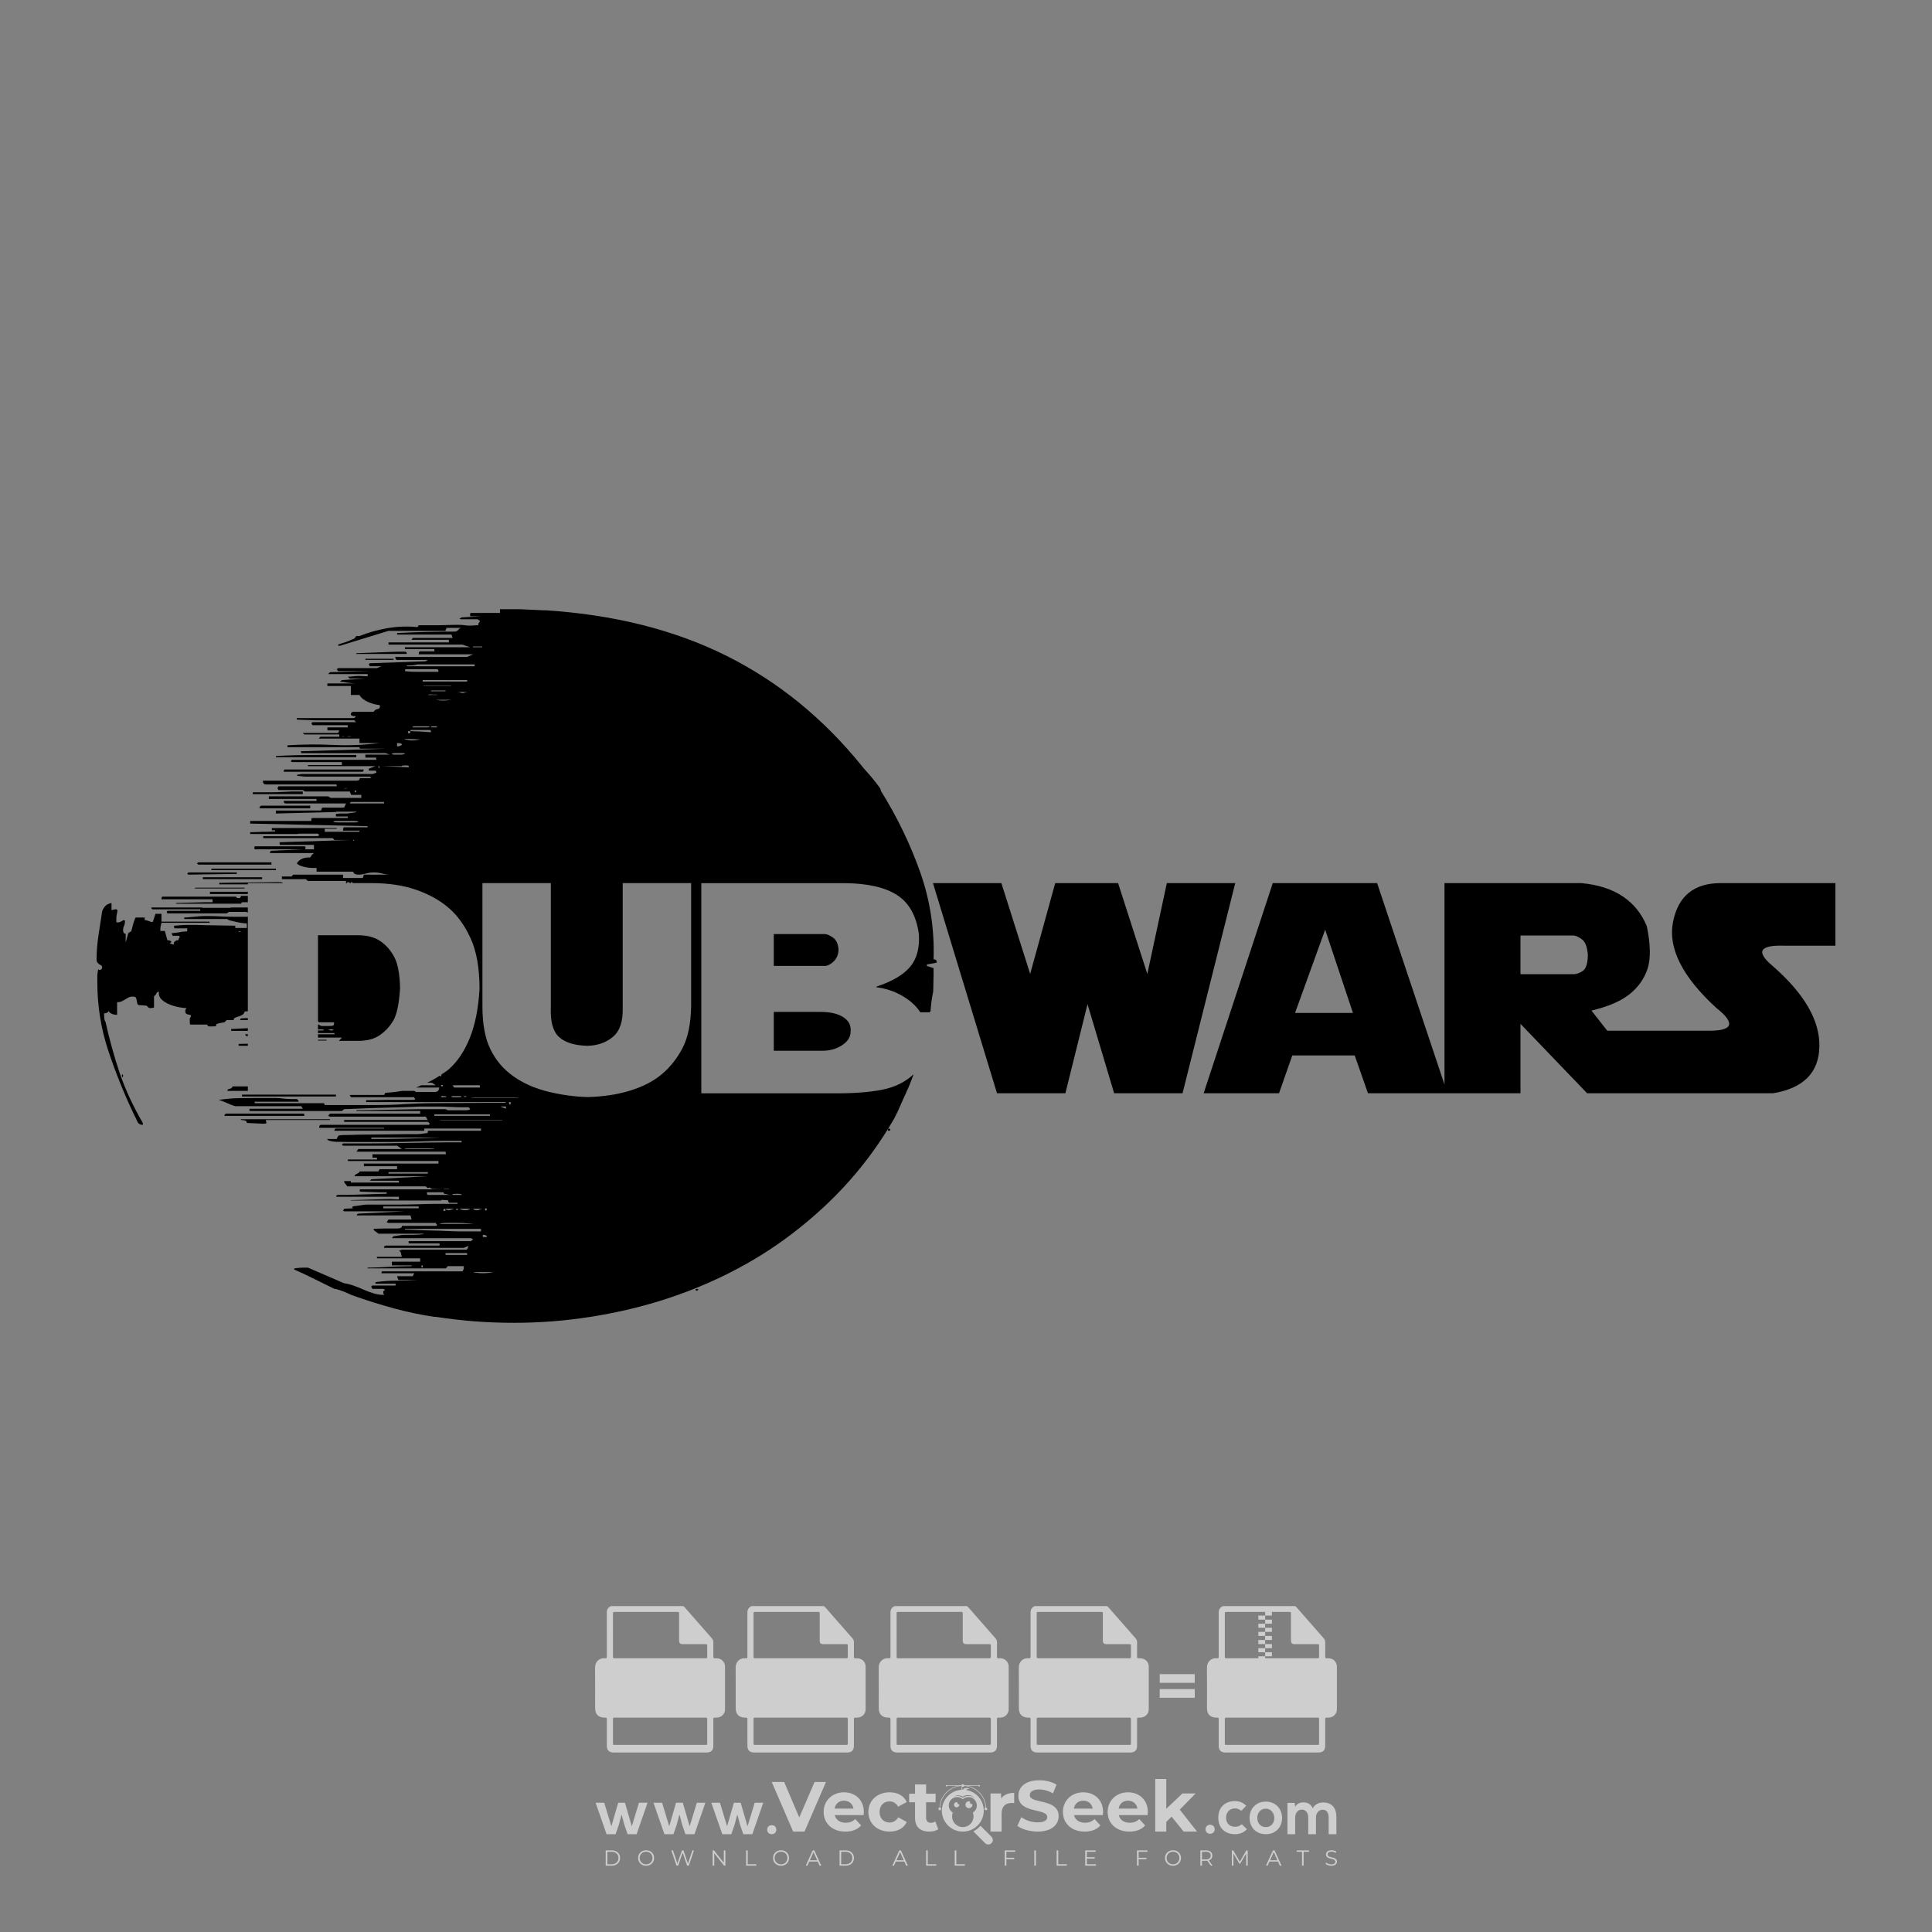 <?xml version="1.0" encoding="iso-8859-1"?>
<!-- Generator: Adobe Illustrator 27.0.0, SVG Export Plug-In . SVG Version: 6.00 Build 0)  -->
<svg version="1.1" id="Layer_1" xmlns="http://www.w3.org/2000/svg" xmlns:xlink="http://www.w3.org/1999/xlink" x="0px" y="0px"
	 viewBox="0 0 500 500" style="enable-background:new 0 0 500 500;" xml:space="preserve">
<rect x="0" y="0" width="500" height="500" fill="#808080" stroke="none"/>
<g id="watermark_1_">
	<g>
		<g id="watermark" style="opacity:0.61;">
			<g>
				<g>
					<g>
						<g>
							<polygon style="fill:#FFFFFF;" points="213.765,461.172 208.204,474.017 205.268,474.017 199.726,461.172 202.938,461.172 
								206.846,470.347 210.81,461.172 							"/>
						</g>
						<g>
							<path style="fill:#FFFFFF;" d="M223.507,469.741h-7.469c0.275,1.23,1.321,1.982,2.826,1.982c1.046,0,1.798-0.312,2.477-0.954
								l1.523,1.651c-0.917,1.046-2.294,1.597-4.074,1.597c-3.413,0-5.634-2.147-5.634-5.083c0-2.954,2.257-5.083,5.267-5.083
								c2.899,0,5.138,1.945,5.138,5.12C223.562,469.191,223.526,469.503,223.507,469.741 M216.002,468.071h4.863
								c-0.202-1.248-1.138-2.055-2.422-2.055C217.139,466.016,216.204,466.805,216.002,468.071"/>
						</g>
						<g>
							<path style="fill:#FFFFFF;" d="M224.735,468.934c0-2.973,2.294-5.083,5.505-5.083c2.074,0,3.707,0.899,4.423,2.514
								l-2.22,1.193c-0.532-0.936-1.321-1.358-2.221-1.358c-1.45,0-2.587,1.009-2.587,2.734c0,1.725,1.138,2.734,2.587,2.734
								c0.899,0,1.688-0.404,2.221-1.358l2.22,1.211c-0.716,1.578-2.349,2.495-4.423,2.495
								C227.029,474.017,224.735,471.907,224.735,468.934"/>
						</g>
						<g>
							<path style="fill:#FFFFFF;" d="M242.828,473.393c-0.587,0.422-1.45,0.624-2.331,0.624c-2.33,0-3.688-1.193-3.688-3.542
								v-4.055h-1.523v-2.202h1.523v-2.404h2.863v2.404h2.459v2.202h-2.459v4.019c0,0.844,0.458,1.303,1.229,1.303
								c0.422,0,0.844-0.128,1.156-0.367L242.828,473.393z"/>
						</g>
					</g>
					<g>
						<path style="fill:#FFFFFF;" d="M262.474,463.997v2.643c-0.238-0.018-0.422-0.037-0.642-0.037
							c-1.578,0-2.624,0.862-2.624,2.753v4.661h-2.863v-9.873h2.734v1.303C259.776,464.493,260.951,463.997,262.474,463.997"/>
					</g>
					<g>
						<path style="fill:#FFFFFF;" d="M263.299,472.53l1.009-2.239c1.083,0.789,2.697,1.339,4.239,1.339
							c1.762,0,2.477-0.587,2.477-1.376c0-2.404-7.469-0.752-7.469-5.524c0-2.184,1.762-4,5.413-4c1.615,0,3.267,0.385,4.459,1.138
							l-0.918,2.257c-1.193-0.679-2.422-1.009-3.56-1.009c-1.761,0-2.44,0.66-2.44,1.468c0,2.367,7.468,0.734,7.468,5.45
							c0,2.147-1.78,3.982-5.45,3.982C266.492,474.017,264.437,473.411,263.299,472.53"/>
					</g>
					<g>
						<path style="fill:#FFFFFF;" d="M285.428,469.741h-7.469c0.275,1.23,1.321,1.982,2.826,1.982c1.046,0,1.798-0.312,2.477-0.954
							l1.523,1.651c-0.918,1.046-2.294,1.597-4.074,1.597c-3.413,0-5.634-2.147-5.634-5.083c0-2.954,2.257-5.083,5.267-5.083
							c2.9,0,5.138,1.945,5.138,5.12C285.484,469.191,285.447,469.503,285.428,469.741 M277.923,468.071h4.863
							c-0.202-1.248-1.138-2.055-2.422-2.055C279.061,466.016,278.125,466.805,277.923,468.071"/>
					</g>
					<g>
						<path style="fill:#FFFFFF;" d="M297.007,469.741h-7.469c0.275,1.23,1.321,1.982,2.826,1.982c1.046,0,1.798-0.312,2.477-0.954
							l1.523,1.651c-0.918,1.046-2.294,1.597-4.074,1.597c-3.413,0-5.634-2.147-5.634-5.083c0-2.954,2.257-5.083,5.267-5.083
							c2.899,0,5.138,1.945,5.138,5.12C297.062,469.191,297.025,469.503,297.007,469.741 M289.501,468.071h4.863
							c-0.202-1.248-1.138-2.055-2.422-2.055C290.639,466.016,289.703,466.805,289.501,468.071"/>
					</g>
					<g>
						<polygon style="fill:#FFFFFF;" points="303.208,470.145 301.831,471.503 301.831,474.017 298.969,474.017 298.969,460.401 
							301.831,460.401 301.831,468.108 306.016,464.144 309.429,464.144 305.318,468.328 309.796,474.017 306.327,474.017 						"/>
					</g>
					<g>
						<path style="fill:#FFFFFF;" d="M256.601,475.359L256.601,475.359l-2.86-2.86c-0.435,0.508-0.953,0.943-1.534,1.284
							c-0.092,0.069-0.186,0.136-0.283,0.199l3.027,3.027c0.456,0.456,1.195,0.456,1.65,0
							C257.057,476.554,257.057,475.815,256.601,475.359"/>
					</g>
					<g>
						<path style="fill:#FFFFFF;" d="M249.984,463.244c0.221-0.173,0.495-0.281,0.797-0.281c0.042,0,0.083,0.002,0.124,0.006
							c-0.214-0.156-0.478-0.249-0.764-0.249c-0.395,0-0.744,0.18-0.981,0.458c-0.051,0-0.1,0.006-0.151,0.008
							c0.039-0.077,0.064-0.162,0.064-0.255c0-0.234-0.143-0.434-0.346-0.519c0.087,0.126,0.138,0.279,0.138,0.445
							c0,0.122-0.031,0.237-0.081,0.341c-2.811,0.201-5.03,2.539-5.03,5.4c0,2.993,2.426,5.42,5.42,5.42
							c2.993,0,5.42-2.426,5.42-5.42C254.595,465.879,252.593,463.635,249.984,463.244 M247.983,464.656
							c0.435,0,0.844,0.112,1.199,0.309c0.374-0.245,0.82-0.387,1.299-0.387c0.711,0,1.348,0.312,1.784,0.806
							c-0.435-0.379-1.004-0.61-1.627-0.61c-0.449,0-0.87,0.12-1.234,0.329c-0.079,0.046-0.156,0.096-0.229,0.15
							c-0.065-0.048-0.133-0.093-0.204-0.134c-0.369-0.219-0.8-0.344-1.26-0.344c-0.3,0-0.588,0.054-0.854,0.152
							C247.196,464.754,247.578,464.656,247.983,464.656 M251.772,469.098c0.115,0.305,0.181,0.634,0.181,0.979
							c0,1.534-1.244,2.777-2.778,2.777c-1.534,0-2.777-1.243-2.777-2.777c0-0.345,0.066-0.674,0.181-0.979
							c-0.62-0.382-1.035-1.064-1.035-1.846c0-1.197,0.971-2.168,2.168-2.168c0.565,0,1.078,0.218,1.463,0.572
							c0.386-0.354,0.899-0.572,1.464-0.572c1.197,0,2.168,0.971,2.168,2.168C252.807,468.034,252.392,468.716,251.772,469.098"/>
					</g>
					<g>
						<path style="fill:#FFFFFF;" d="M251.666,467.061c0,0.497-0.404,0.901-0.901,0.901c-0.497,0-0.901-0.404-0.901-0.901
							s0.404-0.901,0.901-0.901c0.101,0,0.197,0.017,0.287,0.047c-0.03,0.062-0.045,0.132-0.045,0.204
							c0,0.273,0.221,0.494,0.494,0.494c0.05,0,0.099-0.008,0.146-0.022C251.66,466.941,251.666,467,251.666,467.061"/>
					</g>
					<g>
						<path style="fill:#FFFFFF;" d="M248.255,467.061c0,0.376-0.305,0.681-0.681,0.681c-0.376,0-0.681-0.305-0.681-0.681
							s0.305-0.681,0.681-0.681c0.076,0,0.149,0.013,0.217,0.035c-0.023,0.047-0.034,0.1-0.034,0.155
							c0,0.206,0.167,0.374,0.374,0.374c0.038,0,0.075-0.006,0.11-0.017C248.25,466.97,248.255,467.015,248.255,467.061"/>
					</g>
					<g>
						<g>
							<g>
								<rect x="242.908" y="467.83" style="fill:#FFFFFF;" width="0.616" height="0.616"/>
							</g>
							<g>
								<rect x="254.827" y="467.83" style="fill:#FFFFFF;" width="0.616" height="0.616"/>
							</g>
							<g>
								<path style="fill:#FFFFFF;" d="M255.205,468.082h-0.14c0-3.248-2.642-5.89-5.89-5.89c-3.248,0-5.89,2.642-5.89,5.89h-0.14
									c0-1.611,0.627-3.125,1.766-4.264c1.139-1.139,2.653-1.766,4.264-1.766c1.611,0,3.125,0.627,4.264,1.766
									C254.578,464.957,255.205,466.471,255.205,468.082"/>
							</g>
						</g>
						<g>
							<rect x="248.868" y="461.814" style="fill:#FFFFFF;" width="0.616" height="0.616"/>
						</g>
						<g>
							<rect x="244.95" y="462.052" style="fill:#FFFFFF;" width="8.45" height="0.14"/>
						</g>
						<g>
							<path style="fill:#FFFFFF;" d="M245.174,462.15c0,0.108-0.088,0.196-0.196,0.196c-0.108,0-0.196-0.088-0.196-0.196
								c0-0.108,0.088-0.196,0.196-0.196C245.086,461.954,245.174,462.042,245.174,462.15"/>
						</g>
						<g>
							<path style="fill:#FFFFFF;" d="M253.596,462.15c0,0.108-0.088,0.196-0.196,0.196c-0.108,0-0.196-0.088-0.196-0.196
								c0-0.108,0.088-0.196,0.196-0.196C253.509,461.954,253.596,462.042,253.596,462.15"/>
						</g>
					</g>
				</g>
				<g>
					<path style="fill:#FFFFFF;" d="M314.356,473.409c0,1.559-2.364,1.559-2.364,0C311.993,471.851,314.356,471.851,314.356,473.409
						z"/>
				</g>
				<g>
					<g>
						<g>
							<path style="fill:#FFFFFF;" d="M161.739,466.549l1.772,6.088l1.855-6.088h2.215l-2.823,8.14h-2.33l-0.837-2.396l-0.722-2.708
								l-0.722,2.708l-0.837,2.396h-2.33l-2.839-8.14h2.231l1.855,6.088l1.756-6.088H161.739z"/>
						</g>
						<g>
							<path style="fill:#FFFFFF;" d="M176.713,466.549l1.772,6.088l1.855-6.088h2.215l-2.823,8.14h-2.33l-0.837-2.396l-0.722-2.708
								l-0.722,2.708l-0.837,2.396h-2.33l-2.839-8.14h2.231l1.855,6.088l1.756-6.088H176.713z"/>
						</g>
						<g>
							<path style="fill:#FFFFFF;" d="M191.687,466.549l1.772,6.088l1.855-6.088h2.215l-2.823,8.14h-2.33l-0.837-2.396l-0.722-2.708
								l-0.722,2.708l-0.837,2.396h-2.33l-2.839-8.14h2.231l1.855,6.088l1.756-6.088H191.687z"/>
						</g>
					</g>
					<g>
						<path style="fill:#FFFFFF;" d="M200.908,473.52c0,1.559-2.364,1.559-2.364,0C198.545,471.962,200.908,471.962,200.908,473.52z
							"/>
					</g>
					<g>
						<path style="fill:#FFFFFF;" d="M322.71,473.409c-0.935,0.919-1.919,1.28-3.117,1.28c-2.346,0-4.3-1.411-4.3-4.282
							s1.953-4.284,4.3-4.284c1.149,0,2.035,0.329,2.921,1.199l-1.264,1.329c-0.476-0.428-1.066-0.64-1.623-0.64
							c-1.346,0-2.33,0.985-2.33,2.396c0,1.542,1.05,2.362,2.297,2.362c0.64,0,1.28-0.18,1.772-0.672L322.71,473.409z"/>
					</g>
					<g>
						<path style="fill:#FFFFFF;" d="M331.805,470.472c0,2.33-1.591,4.217-4.217,4.217c-2.626,0-4.201-1.887-4.201-4.217
							c0-2.314,1.609-4.217,4.185-4.217C330.149,466.255,331.805,468.158,331.805,470.472z M325.389,470.472
							c0,1.231,0.739,2.38,2.199,2.38c1.46,0,2.199-1.149,2.199-2.38c0-1.215-0.854-2.396-2.199-2.396
							C326.144,468.077,325.389,469.258,325.389,470.472z"/>
					</g>
					<g>
						<path style="fill:#FFFFFF;" d="M338.572,474.689v-4.332c0-1.068-0.559-2.035-1.658-2.035c-1.082,0-1.722,0.967-1.722,2.035
							v4.332h-2.003v-8.107h1.855l0.148,0.985c0.426-0.82,1.362-1.116,2.133-1.116c0.969,0,1.937,0.394,2.396,1.51
							c0.723-1.149,1.658-1.478,2.708-1.478c2.297,0,3.43,1.412,3.43,3.84v4.365h-2.003v-4.365c0-1.066-0.442-1.97-1.526-1.97
							c-1.082,0-1.756,0.935-1.756,2.003v4.332H338.572z"/>
					</g>
				</g>
			</g>
		</g>
		<g style="opacity:0.61;">
			<g>
				<g>
					<path style="fill:#FFFFFF;" d="M345.988,431.299c-0.006-1.224-0.959-2.121-2.189-2.14c-0.924-0.014-0.832,0.12-0.834-0.867
						c-0.003-1.097-0.007-2.194,0.003-3.292c0.003-0.379-0.112-0.691-0.362-0.976c-2.342-2.668-4.678-5.342-7.019-8.011
						c-0.12-0.137-0.275-0.244-0.414-0.366c-6.214,0-12.427,0-18.641,0c-0.794,0.293-1.14,0.868-1.138,1.709
						c0.01,3.748,0.004,7.496,0.004,11.243c0,0.556-0.003,0.589-0.55,0.551c-1.497-0.102-2.516,0.986-2.497,2.492
						c0.044,3.476,0.013,6.953,0.014,10.429c0.001,1.58,0.867,2.443,2.45,2.449c0.582,0.002,0.582,0.002,0.582,0.6
						c0,2.219-0.001,4.438,0.001,6.657c0.001,1.192,0.58,1.771,1.768,1.771c8.013,0.001,16.027,0.001,24.04,0
						c1.168,0,1.755-0.583,1.757-1.745c0.002-2.256,0-4.512,0.001-6.768c0-0.512,0.002-0.511,0.52-0.515
						c0.271-0.002,0.541,0.008,0.809-0.058c0.996-0.246,1.69-1.044,1.694-2.069C346.003,438.696,346.005,434.997,345.988,431.299z
						 M317.537,417.162c5.337,0,10.674,0,16.01,0c0.548,0,0.554,0.007,0.554,0.561c0.001,2.243-0.001,4.486,0.001,6.73
						c0.001,0.811,0.249,1.059,1.06,1.059c1.91,0.001,3.821,0,5.731,0.001c0.458,0,0.479,0.021,0.481,0.483
						c0.003,0.887,0.002,1.775,0,2.662c-0.001,0.477-0.024,0.498-0.504,0.499c-3.895,0.001-7.79,0-11.684,0
						c-3.882,0-7.765,0-11.647,0c-0.55,0-0.552-0.001-0.552-0.561c-0.001-3.624-0.001-7.247,0-10.871
						C316.987,417.166,316.991,417.162,317.537,417.162z M340.822,451.579c-3.883,0.001-7.766,0-11.65,0c-3.871,0-7.742,0-11.613,0
						c-0.572,0-0.574-0.002-0.574-0.579c-0.001-1.997-0.001-3.994,0.001-5.991c0-0.464,0.023-0.486,0.478-0.487
						c7.803-0.001,15.607-0.001,23.41,0c0.478,0,0.499,0.02,0.499,0.503c0.002,1.997,0.001,3.994,0,5.991
						C341.375,451.574,341.37,451.579,340.822,451.579z"/>
				</g>
				<g>
					<g>
						<rect x="327.418" y="417.053" style="fill:#FFFFFF;" width="1.757" height="1.054"/>
					</g>
					<g>
						<rect x="325.662" y="418.107" style="fill:#FFFFFF;" width="1.757" height="1.054"/>
					</g>
					<g>
						<rect x="327.418" y="419.161" style="fill:#FFFFFF;" width="1.757" height="1.054"/>
					</g>
					<g>
						<rect x="325.662" y="420.215" style="fill:#FFFFFF;" width="1.757" height="1.054"/>
					</g>
					<g>
						<rect x="327.418" y="421.269" style="fill:#FFFFFF;" width="1.757" height="1.054"/>
					</g>
					<g>
						<rect x="325.662" y="422.323" style="fill:#FFFFFF;" width="1.757" height="1.054"/>
					</g>
					<g>
						<rect x="327.418" y="423.378" style="fill:#FFFFFF;" width="1.757" height="1.054"/>
					</g>
					<g>
						<rect x="325.662" y="424.432" style="fill:#FFFFFF;" width="1.757" height="1.054"/>
					</g>
					<g>
						<rect x="327.418" y="425.486" style="fill:#FFFFFF;" width="1.757" height="1.054"/>
					</g>
					<g>
						<rect x="325.662" y="426.54" style="fill:#FFFFFF;" width="1.757" height="1.054"/>
					</g>
					<g>
						<rect x="327.418" y="427.594" style="fill:#FFFFFF;" width="1.757" height="1.054"/>
					</g>
					<g>
						<rect x="325.662" y="428.648" style="fill:#FFFFFF;" width="1.757" height="1.054"/>
					</g>
				</g>
			</g>
			<g>
				<path style="fill:#FFFFFF;" d="M187.637,431.299c-0.006-1.224-0.959-2.121-2.189-2.14c-0.924-0.014-0.832,0.12-0.834-0.867
					c-0.003-1.097-0.007-2.194,0.003-3.292c0.003-0.379-0.112-0.691-0.362-0.976c-2.342-2.668-4.678-5.342-7.019-8.011
					c-0.12-0.137-0.275-0.244-0.414-0.366c-6.214,0-12.427,0-18.641,0c-0.794,0.293-1.14,0.868-1.138,1.709
					c0.01,3.748,0.004,7.496,0.004,11.243c0,0.556-0.003,0.589-0.55,0.551c-1.497-0.102-2.516,0.986-2.497,2.492
					c0.044,3.476,0.013,6.953,0.014,10.429c0.001,1.58,0.867,2.443,2.45,2.449c0.582,0.002,0.582,0.002,0.582,0.6
					c0,2.219-0.001,4.438,0.001,6.657c0.001,1.192,0.58,1.771,1.768,1.771c8.013,0.001,16.027,0.001,24.04,0
					c1.168,0,1.755-0.583,1.757-1.745c0.002-2.256,0-4.512,0.001-6.768c0-0.512,0.002-0.511,0.52-0.515
					c0.271-0.002,0.541,0.008,0.809-0.058c0.996-0.246,1.69-1.044,1.694-2.069C187.652,438.696,187.655,434.997,187.637,431.299z
					 M159.187,417.162c5.337,0,10.674,0,16.01,0c0.548,0,0.554,0.007,0.554,0.561c0.001,2.243-0.001,4.486,0.001,6.73
					c0.001,0.811,0.249,1.059,1.06,1.059c1.91,0.001,3.821,0,5.731,0.001c0.458,0,0.479,0.021,0.481,0.483
					c0.003,0.887,0.002,1.775,0,2.662c-0.001,0.477-0.024,0.498-0.504,0.499c-3.895,0.001-7.79,0-11.684,0
					c-3.882,0-7.765,0-11.647,0c-0.55,0-0.552-0.001-0.552-0.561c-0.001-3.624-0.001-7.247,0-10.871
					C158.636,417.166,158.64,417.162,159.187,417.162z M182.472,451.579c-3.883,0.001-7.766,0-11.65,0c-3.871,0-7.742,0-11.613,0
					c-0.572,0-0.574-0.002-0.574-0.579c-0.001-1.997-0.001-3.994,0.001-5.991c0-0.464,0.023-0.486,0.478-0.487
					c7.803-0.001,15.607-0.001,23.41,0c0.478,0,0.499,0.02,0.499,0.503c0.002,1.997,0.001,3.994,0,5.991
					C183.024,451.574,183.019,451.579,182.472,451.579z"/>
			</g>
			<g>
				<path style="fill:#FFFFFF;" d="M159.779,440.669v-7.897h2.779c0.375,0,0.726,0.061,1.053,0.182
					c0.327,0.121,0.612,0.292,0.855,0.513c0.242,0.221,0.434,0.483,0.573,0.789c0.14,0.305,0.21,0.642,0.21,1.009
					c0,0.375-0.07,0.715-0.21,1.02c-0.14,0.305-0.331,0.568-0.573,0.789c-0.243,0.221-0.528,0.392-0.855,0.513
					c-0.327,0.121-0.678,0.182-1.053,0.182h-1.29v2.901H159.779z M162.58,436.356c0.39,0,0.684-0.111,0.882-0.331
					c0.199-0.22,0.298-0.474,0.298-0.761c0-0.14-0.024-0.276-0.072-0.408c-0.048-0.132-0.121-0.248-0.221-0.347
					c-0.099-0.099-0.223-0.178-0.37-0.237c-0.147-0.059-0.32-0.089-0.518-0.089h-1.312v2.173H162.58z"/>
				<path style="fill:#FFFFFF;" d="M166.308,432.771h1.731l3.177,5.294h0.088l-0.088-1.522v-3.772h1.478v7.897h-1.566l-3.353-5.592
					h-0.088l0.088,1.522v4.07h-1.467V432.771z"/>
				<path style="fill:#FFFFFF;" d="M177.922,436.334h3.872c0.022,0.089,0.04,0.195,0.055,0.32c0.014,0.125,0.022,0.25,0.022,0.375
					c0,0.507-0.077,0.985-0.231,1.434c-0.154,0.449-0.397,0.849-0.728,1.202c-0.353,0.375-0.776,0.666-1.268,0.871
					c-0.493,0.206-1.055,0.309-1.688,0.309c-0.574,0-1.114-0.103-1.622-0.309c-0.507-0.206-0.948-0.492-1.323-0.86
					c-0.375-0.367-0.673-0.803-0.894-1.307c-0.221-0.504-0.331-1.053-0.331-1.649c0-0.595,0.11-1.145,0.331-1.649
					c0.221-0.504,0.518-0.939,0.894-1.307c0.375-0.367,0.816-0.654,1.323-0.86c0.507-0.206,1.048-0.309,1.622-0.309
					c0.64,0,1.211,0.11,1.715,0.331c0.504,0.221,0.935,0.526,1.296,0.915l-1.025,1.004c-0.258-0.272-0.544-0.48-0.861-0.623
					c-0.316-0.143-0.695-0.215-1.136-0.215c-0.361,0-0.703,0.065-1.026,0.193c-0.324,0.129-0.607,0.311-0.85,0.546
					c-0.242,0.235-0.436,0.52-0.579,0.855c-0.143,0.335-0.215,0.708-0.215,1.119c0,0.412,0.072,0.785,0.215,1.12
					c0.143,0.335,0.338,0.62,0.584,0.855c0.246,0.235,0.531,0.418,0.855,0.546c0.323,0.129,0.669,0.193,1.037,0.193
					c0.419,0,0.773-0.061,1.064-0.182c0.29-0.121,0.538-0.278,0.744-0.469c0.148-0.132,0.275-0.3,0.381-0.502
					c0.106-0.202,0.189-0.428,0.248-0.678h-2.482V436.334z"/>
			</g>
			<g>
				<path style="fill:#FFFFFF;" d="M224.019,431.299c-0.006-1.224-0.959-2.121-2.189-2.14c-0.924-0.014-0.832,0.12-0.834-0.867
					c-0.003-1.097-0.007-2.194,0.003-3.292c0.003-0.379-0.112-0.691-0.362-0.976c-2.342-2.668-4.678-5.342-7.019-8.011
					c-0.12-0.137-0.275-0.244-0.414-0.366c-6.214,0-12.427,0-18.641,0c-0.794,0.293-1.14,0.868-1.138,1.709
					c0.01,3.748,0.004,7.496,0.004,11.243c0,0.556-0.003,0.589-0.55,0.551c-1.497-0.102-2.516,0.986-2.497,2.492
					c0.044,3.476,0.013,6.953,0.014,10.429c0.001,1.58,0.867,2.443,2.45,2.449c0.582,0.002,0.582,0.002,0.582,0.6
					c0,2.219-0.001,4.438,0.001,6.657c0.001,1.192,0.58,1.771,1.768,1.771c8.013,0.001,16.027,0.001,24.04,0
					c1.168,0,1.755-0.583,1.757-1.745c0.002-2.256,0-4.512,0.001-6.768c0-0.512,0.002-0.511,0.52-0.515
					c0.271-0.002,0.541,0.008,0.809-0.058c0.997-0.246,1.69-1.044,1.694-2.069C224.034,438.696,224.036,434.997,224.019,431.299z
					 M195.568,417.162c5.337,0,10.674,0,16.01,0c0.548,0,0.554,0.007,0.554,0.561c0.001,2.243-0.001,4.486,0.001,6.73
					c0.001,0.811,0.249,1.059,1.06,1.059c1.91,0.001,3.821,0,5.731,0.001c0.458,0,0.479,0.021,0.481,0.483
					c0.003,0.887,0.002,1.775,0,2.662c-0.001,0.477-0.024,0.498-0.504,0.499c-3.895,0.001-7.79,0-11.684,0
					c-3.882,0-7.765,0-11.647,0c-0.55,0-0.552-0.001-0.552-0.561c-0.001-3.624-0.001-7.247,0-10.871
					C195.018,417.166,195.022,417.162,195.568,417.162z M218.854,451.579c-3.883,0.001-7.766,0-11.65,0c-3.871,0-7.742,0-11.613,0
					c-0.572,0-0.574-0.002-0.574-0.579c-0.001-1.997-0.001-3.994,0.001-5.991c0-0.464,0.023-0.486,0.478-0.487
					c7.803-0.001,15.607-0.001,23.41,0c0.478,0,0.499,0.02,0.499,0.503c0.002,1.997,0.001,3.994,0,5.991
					C219.406,451.574,219.401,451.579,218.854,451.579z"/>
			</g>
			<g>
				<path style="fill:#FFFFFF;" d="M205.111,432.771h1.699l2.967,7.897h-1.644l-0.651-1.886h-3.044l-0.651,1.886h-1.643
					L205.111,432.771z M206.997,437.415l-0.706-1.974l-0.287-0.96h-0.088l-0.287,0.96l-0.706,1.974H206.997z"/>
				<path style="fill:#FFFFFF;" d="M211.331,434.536c-0.125,0-0.245-0.024-0.359-0.072c-0.114-0.048-0.213-0.114-0.298-0.199
					c-0.084-0.084-0.151-0.182-0.198-0.292c-0.048-0.11-0.072-0.232-0.072-0.364s0.024-0.254,0.072-0.364
					c0.048-0.11,0.114-0.208,0.198-0.292c0.084-0.084,0.184-0.151,0.298-0.198c0.114-0.048,0.233-0.072,0.359-0.072
					c0.257,0,0.478,0.09,0.662,0.27c0.184,0.181,0.276,0.399,0.276,0.656s-0.092,0.476-0.276,0.656
					C211.809,434.446,211.589,434.536,211.331,434.536z M210.615,440.669v-5.404h1.445v5.404H210.615z"/>
			</g>
			<g>
				<path style="fill:#FFFFFF;" d="M261.044,431.299c-0.006-1.224-0.959-2.121-2.189-2.14c-0.924-0.014-0.832,0.12-0.834-0.867
					c-0.003-1.097-0.007-2.194,0.003-3.292c0.003-0.379-0.112-0.691-0.362-0.976c-2.342-2.668-4.678-5.342-7.019-8.011
					c-0.12-0.137-0.275-0.244-0.414-0.366c-6.214,0-12.427,0-18.641,0c-0.794,0.293-1.14,0.868-1.138,1.709
					c0.01,3.748,0.004,7.496,0.004,11.243c0,0.556-0.003,0.589-0.55,0.551c-1.497-0.102-2.516,0.986-2.497,2.492
					c0.044,3.476,0.013,6.953,0.014,10.429c0.001,1.58,0.867,2.443,2.45,2.449c0.582,0.002,0.582,0.002,0.582,0.6
					c0,2.219-0.001,4.438,0.001,6.657c0.001,1.192,0.58,1.771,1.768,1.771c8.013,0.001,16.027,0.001,24.04,0
					c1.168,0,1.755-0.583,1.757-1.745c0.002-2.256,0-4.512,0.001-6.768c0-0.512,0.002-0.511,0.52-0.515
					c0.271-0.002,0.541,0.008,0.809-0.058c0.996-0.246,1.69-1.044,1.694-2.069C261.059,438.696,261.061,434.997,261.044,431.299z
					 M232.593,417.162c5.337,0,10.674,0,16.01,0c0.548,0,0.554,0.007,0.554,0.561c0.001,2.243-0.001,4.486,0.001,6.73
					c0.001,0.811,0.249,1.059,1.06,1.059c1.91,0.001,3.821,0,5.731,0.001c0.458,0,0.479,0.021,0.481,0.483
					c0.003,0.887,0.002,1.775,0,2.662c-0.001,0.477-0.024,0.498-0.504,0.499c-3.895,0.001-7.79,0-11.684,0
					c-3.882,0-7.765,0-11.647,0c-0.55,0-0.552-0.001-0.552-0.561c-0.001-3.624-0.001-7.247,0-10.871
					C232.042,417.166,232.047,417.162,232.593,417.162z M255.878,451.579c-3.883,0.001-7.766,0-11.65,0c-3.871,0-7.742,0-11.613,0
					c-0.572,0-0.574-0.002-0.574-0.579c-0.001-1.997-0.001-3.994,0.001-5.991c0-0.464,0.023-0.486,0.478-0.487
					c7.803-0.001,15.607-0.001,23.41,0c0.478,0,0.499,0.02,0.499,0.503c0.002,1.997,0.001,3.994,0,5.991
					C256.431,451.574,256.426,451.579,255.878,451.579z"/>
			</g>
			<g>
				<path style="fill:#FFFFFF;" d="M236.361,440.845c-0.338,0-0.662-0.048-0.971-0.143c-0.309-0.095-0.592-0.239-0.849-0.43
					c-0.257-0.191-0.481-0.425-0.673-0.7c-0.191-0.276-0.342-0.597-0.452-0.965l1.401-0.551c0.103,0.397,0.283,0.726,0.54,0.987
					c0.257,0.261,0.596,0.392,1.015,0.392c0.154,0,0.303-0.02,0.447-0.061c0.143-0.04,0.272-0.099,0.386-0.176
					s0.204-0.175,0.27-0.292c0.066-0.118,0.099-0.254,0.099-0.408c0-0.147-0.026-0.279-0.077-0.397
					c-0.051-0.117-0.138-0.227-0.259-0.331c-0.121-0.103-0.28-0.202-0.475-0.298c-0.195-0.095-0.435-0.195-0.722-0.298l-0.485-0.176
					c-0.213-0.073-0.429-0.173-0.645-0.298c-0.217-0.125-0.413-0.276-0.59-0.452c-0.177-0.176-0.322-0.384-0.436-0.623
					c-0.114-0.239-0.171-0.509-0.171-0.81c0-0.309,0.06-0.597,0.182-0.866c0.121-0.268,0.294-0.503,0.518-0.706
					c0.224-0.202,0.492-0.36,0.805-0.474s0.66-0.171,1.042-0.171c0.397,0,0.74,0.053,1.031,0.16
					c0.291,0.107,0.537,0.243,0.739,0.408c0.202,0.165,0.366,0.348,0.491,0.546c0.125,0.199,0.217,0.386,0.276,0.563l-1.312,0.551
					c-0.074-0.221-0.208-0.419-0.402-0.596c-0.195-0.176-0.462-0.265-0.8-0.265c-0.324,0-0.592,0.075-0.805,0.226
					c-0.213,0.151-0.32,0.348-0.32,0.59c0,0.235,0.103,0.436,0.309,0.601c0.206,0.165,0.533,0.325,0.982,0.48l0.497,0.165
					c0.316,0.111,0.605,0.237,0.866,0.381c0.261,0.143,0.485,0.314,0.673,0.513c0.187,0.199,0.331,0.425,0.43,0.678
					c0.1,0.254,0.149,0.546,0.149,0.877c0,0.412-0.083,0.767-0.248,1.064c-0.165,0.298-0.377,0.542-0.634,0.734
					c-0.258,0.191-0.548,0.335-0.872,0.43C236.986,440.797,236.67,440.845,236.361,440.845z"/>
				<path style="fill:#FFFFFF;" d="M239.516,432.771h1.61l1.633,4.754l0.287,1.015h0.088l0.309-1.015l1.699-4.754h1.61l-2.879,7.897
					h-1.566L239.516,432.771z"/>
				<path style="fill:#FFFFFF;" d="M251.097,436.334h3.871c0.022,0.089,0.04,0.195,0.055,0.32c0.015,0.125,0.023,0.25,0.023,0.375
					c0,0.507-0.078,0.985-0.232,1.434c-0.154,0.449-0.397,0.849-0.728,1.202c-0.353,0.375-0.775,0.666-1.268,0.871
					c-0.493,0.206-1.055,0.309-1.688,0.309c-0.574,0-1.114-0.103-1.621-0.309c-0.507-0.206-0.949-0.492-1.324-0.86
					c-0.375-0.367-0.673-0.803-0.894-1.307c-0.22-0.504-0.331-1.053-0.331-1.649c0-0.595,0.11-1.145,0.331-1.649
					c0.221-0.504,0.518-0.939,0.894-1.307c0.375-0.367,0.816-0.654,1.324-0.86c0.507-0.206,1.047-0.309,1.621-0.309
					c0.64,0,1.211,0.11,1.715,0.331c0.504,0.221,0.936,0.526,1.296,0.915l-1.026,1.004c-0.257-0.272-0.544-0.48-0.861-0.623
					c-0.316-0.143-0.694-0.215-1.136-0.215c-0.36,0-0.702,0.065-1.026,0.193c-0.323,0.129-0.607,0.311-0.849,0.546
					c-0.243,0.235-0.436,0.52-0.579,0.855c-0.143,0.335-0.215,0.708-0.215,1.119c0,0.412,0.072,0.785,0.215,1.12
					c0.143,0.335,0.338,0.62,0.585,0.855c0.246,0.235,0.531,0.418,0.854,0.546c0.324,0.129,0.669,0.193,1.037,0.193
					c0.419,0,0.774-0.061,1.064-0.182c0.29-0.121,0.539-0.278,0.745-0.469c0.147-0.132,0.274-0.3,0.38-0.502
					c0.107-0.202,0.189-0.428,0.248-0.678h-2.482V436.334z"/>
			</g>
			<g>
				<path style="fill:#FFFFFF;" d="M297.3,431.299c-0.006-1.224-0.959-2.121-2.189-2.14c-0.924-0.014-0.832,0.12-0.834-0.867
					c-0.003-1.097-0.007-2.194,0.003-3.292c0.003-0.379-0.112-0.691-0.362-0.976c-2.342-2.668-4.678-5.342-7.019-8.011
					c-0.12-0.137-0.275-0.244-0.414-0.366c-6.214,0-12.427,0-18.641,0c-0.794,0.293-1.14,0.868-1.138,1.709
					c0.01,3.748,0.004,7.496,0.004,11.243c0,0.556-0.003,0.589-0.55,0.551c-1.497-0.102-2.516,0.986-2.497,2.492
					c0.044,3.476,0.013,6.953,0.014,10.429c0.001,1.58,0.867,2.443,2.45,2.449c0.582,0.002,0.582,0.002,0.582,0.6
					c0,2.219-0.001,4.438,0.001,6.657c0.001,1.192,0.58,1.771,1.768,1.771c8.013,0.001,16.027,0.001,24.04,0
					c1.168,0,1.755-0.583,1.757-1.745c0.002-2.256,0-4.512,0.001-6.768c0-0.512,0.002-0.511,0.52-0.515
					c0.271-0.002,0.541,0.008,0.809-0.058c0.996-0.246,1.69-1.044,1.694-2.069C297.315,438.696,297.318,434.997,297.3,431.299z
					 M268.85,417.162c5.337,0,10.674,0,16.01,0c0.548,0,0.554,0.007,0.554,0.561c0.001,2.243-0.001,4.486,0.001,6.73
					c0.001,0.811,0.249,1.059,1.06,1.059c1.91,0.001,3.821,0,5.731,0.001c0.458,0,0.479,0.021,0.481,0.483
					c0.003,0.887,0.002,1.775,0,2.662c-0.001,0.477-0.024,0.498-0.504,0.499c-3.895,0.001-7.79,0-11.684,0
					c-3.882,0-7.765,0-11.647,0c-0.55,0-0.552-0.001-0.552-0.561c-0.001-3.624-0.001-7.247,0-10.871
					C268.299,417.166,268.303,417.162,268.85,417.162z M292.135,451.579c-3.883,0.001-7.766,0-11.65,0c-3.871,0-7.742,0-11.613,0
					c-0.572,0-0.574-0.002-0.574-0.579c-0.001-1.997-0.001-3.994,0.001-5.991c0-0.464,0.023-0.486,0.478-0.487
					c7.803-0.001,15.607-0.001,23.41,0c0.478,0,0.499,0.02,0.499,0.503c0.001,1.997,0.001,3.994,0,5.991
					C292.687,451.574,292.682,451.579,292.135,451.579z"/>
			</g>
			<g>
				<path style="fill:#FFFFFF;" d="M272.966,434.183v1.831h3.165v1.412h-3.165v1.831h3.518v1.412h-5.007v-7.897h5.007v1.412H272.966
					z"/>
				<path style="fill:#FFFFFF;" d="M277.852,440.669v-7.897h2.779c0.375,0,0.726,0.061,1.053,0.182
					c0.327,0.121,0.612,0.292,0.855,0.513c0.243,0.221,0.434,0.483,0.574,0.789c0.14,0.305,0.209,0.642,0.209,1.009
					c0,0.375-0.07,0.715-0.209,1.02c-0.14,0.305-0.331,0.568-0.574,0.789c-0.243,0.221-0.528,0.392-0.855,0.513
					c-0.327,0.121-0.678,0.182-1.053,0.182h-1.29v2.901H277.852z M280.653,436.356c0.389,0,0.684-0.111,0.882-0.331
					c0.199-0.22,0.298-0.474,0.298-0.761c0-0.14-0.024-0.276-0.072-0.408c-0.048-0.132-0.121-0.248-0.221-0.347
					c-0.099-0.099-0.222-0.178-0.37-0.237c-0.147-0.059-0.32-0.089-0.518-0.089h-1.312v2.173H280.653z"/>
				<path style="fill:#FFFFFF;" d="M286.797,440.845c-0.338,0-0.662-0.048-0.971-0.143c-0.309-0.095-0.592-0.239-0.849-0.43
					c-0.257-0.191-0.482-0.425-0.673-0.7c-0.191-0.276-0.342-0.597-0.452-0.965l1.401-0.551c0.103,0.397,0.283,0.726,0.541,0.987
					c0.257,0.261,0.595,0.392,1.015,0.392c0.154,0,0.303-0.02,0.447-0.061c0.143-0.04,0.272-0.099,0.386-0.176
					c0.114-0.077,0.204-0.175,0.27-0.292c0.066-0.118,0.1-0.254,0.1-0.408c0-0.147-0.026-0.279-0.077-0.397
					c-0.051-0.117-0.138-0.227-0.259-0.331c-0.121-0.103-0.279-0.202-0.474-0.298c-0.195-0.095-0.436-0.195-0.723-0.298
					l-0.485-0.176c-0.213-0.073-0.428-0.173-0.645-0.298c-0.217-0.125-0.414-0.276-0.59-0.452c-0.176-0.176-0.322-0.384-0.436-0.623
					c-0.114-0.239-0.171-0.509-0.171-0.81c0-0.309,0.061-0.597,0.182-0.866c0.121-0.268,0.294-0.503,0.518-0.706
					c0.224-0.202,0.493-0.36,0.805-0.474c0.312-0.114,0.66-0.171,1.042-0.171c0.397,0,0.741,0.053,1.031,0.16
					c0.29,0.107,0.537,0.243,0.739,0.408c0.202,0.165,0.365,0.348,0.491,0.546c0.125,0.199,0.217,0.386,0.276,0.563l-1.312,0.551
					c-0.074-0.221-0.208-0.419-0.403-0.596c-0.195-0.176-0.462-0.265-0.799-0.265c-0.324,0-0.592,0.075-0.805,0.226
					c-0.213,0.151-0.32,0.348-0.32,0.59c0,0.235,0.103,0.436,0.309,0.601c0.206,0.165,0.533,0.325,0.982,0.48l0.496,0.165
					c0.316,0.111,0.605,0.237,0.866,0.381c0.261,0.143,0.485,0.314,0.673,0.513c0.187,0.199,0.331,0.425,0.43,0.678
					c0.099,0.254,0.149,0.546,0.149,0.877c0,0.412-0.083,0.767-0.248,1.064c-0.165,0.298-0.377,0.542-0.634,0.734
					c-0.258,0.191-0.548,0.335-0.872,0.43C287.422,440.797,287.105,440.845,286.797,440.845z"/>
			</g>
			<g>
				<path style="fill:#FFFFFF;" d="M321.394,439.168l4.004-4.985h-3.827v-1.412h5.559v1.5l-3.96,4.985h4.004v1.412h-5.779V439.168z"
					/>
				<path style="fill:#FFFFFF;" d="M328.409,432.771h1.489v7.897h-1.489V432.771z"/>
				<path style="fill:#FFFFFF;" d="M331.486,440.669v-7.897h2.779c0.375,0,0.726,0.061,1.053,0.182
					c0.327,0.121,0.612,0.292,0.855,0.513s0.434,0.483,0.574,0.789c0.14,0.305,0.209,0.642,0.209,1.009
					c0,0.375-0.07,0.715-0.209,1.02c-0.14,0.305-0.331,0.568-0.574,0.789c-0.243,0.221-0.528,0.392-0.855,0.513
					c-0.327,0.121-0.678,0.182-1.053,0.182h-1.29v2.901H331.486z M334.288,436.356c0.389,0,0.684-0.111,0.882-0.331
					c0.199-0.22,0.298-0.474,0.298-0.761c0-0.14-0.024-0.276-0.072-0.408c-0.048-0.132-0.121-0.248-0.221-0.347
					c-0.099-0.099-0.222-0.178-0.37-0.237c-0.147-0.059-0.32-0.089-0.518-0.089h-1.312v2.173H334.288z"/>
			</g>
		</g>
		<g style="opacity:0.61;">
			<path style="fill:#FFFFFF;" d="M300.133,433.27h9.067v2.242h-9.067V433.27z M300.133,437.136h9.067v2.243h-9.067V437.136z"/>
		</g>
	</g>
	<g style="opacity:0.61;">
		<path style="fill:#FFFFFF;" d="M156.756,478.878h1.607c1.263,0,2.114,0.812,2.114,1.974c0,1.161-0.851,1.973-2.114,1.973h-1.607
			V478.878z M158.34,482.464c1.049,0,1.725-0.665,1.725-1.612c0-0.947-0.677-1.613-1.725-1.613h-1.167v3.225H158.34z"/>
		<path style="fill:#FFFFFF;" d="M165.139,480.851c0-1.15,0.879-2.007,2.075-2.007c1.184,0,2.069,0.851,2.069,2.007
			c0,1.156-0.885,2.007-2.069,2.007C166.019,482.858,165.139,482.002,165.139,480.851z M168.866,480.851
			c0-0.942-0.705-1.635-1.652-1.635c-0.953,0-1.663,0.693-1.663,1.635c0,0.941,0.71,1.635,1.663,1.635
			C168.162,482.486,168.866,481.793,168.866,480.851z"/>
		<path style="fill:#FFFFFF;" d="M179.596,478.878l-1.331,3.947h-0.44l-1.156-3.366l-1.161,3.366h-0.434l-1.331-3.947h0.429
			l1.139,3.394l1.178-3.394h0.389l1.161,3.411l1.156-3.411H179.596z"/>
		<path style="fill:#FFFFFF;" d="M187.731,478.878v3.947h-0.344l-2.537-3.202v3.202h-0.417v-3.947h0.344l2.543,3.203v-3.203H187.731
			z"/>
		<path style="fill:#FFFFFF;" d="M193.093,478.878h0.417v3.586h2.21v0.361h-2.627V478.878z"/>
		<path style="fill:#FFFFFF;" d="M200.061,480.851c0-1.15,0.879-2.007,2.075-2.007c1.184,0,2.069,0.851,2.069,2.007
			c0,1.156-0.885,2.007-2.069,2.007C200.941,482.858,200.061,482.002,200.061,480.851z M203.788,480.851
			c0-0.942-0.705-1.635-1.652-1.635c-0.953,0-1.663,0.693-1.663,1.635c0,0.941,0.71,1.635,1.663,1.635
			C203.083,482.486,203.788,481.793,203.788,480.851z"/>
		<path style="fill:#FFFFFF;" d="M211.636,481.77h-2.199l-0.474,1.054h-0.434l1.804-3.947h0.412l1.804,3.947h-0.44L211.636,481.77z
			 M211.484,481.432l-0.947-2.12l-0.947,2.12H211.484z"/>
		<path style="fill:#FFFFFF;" d="M217.28,478.878h1.607c1.263,0,2.114,0.812,2.114,1.974c0,1.161-0.851,1.973-2.114,1.973h-1.607
			V478.878z M218.864,482.464c1.049,0,1.725-0.665,1.725-1.612c0-0.947-0.677-1.613-1.725-1.613h-1.167v3.225H218.864z"/>
		<path style="fill:#FFFFFF;" d="M234.041,481.77h-2.199l-0.474,1.054h-0.434l1.804-3.947h0.412l1.804,3.947h-0.44L234.041,481.77z
			 M233.889,481.432l-0.947-2.12l-0.947,2.12H233.889z"/>
		<path style="fill:#FFFFFF;" d="M239.685,478.878h0.417v3.586h2.21v0.361h-2.627V478.878z"/>
		<path style="fill:#FFFFFF;" d="M247.082,478.878h0.417v3.586h2.21v0.361h-2.627V478.878z"/>
		<path style="fill:#FFFFFF;" d="M260.449,479.239v1.551h2.041v0.361h-2.041v1.675h-0.417v-3.947h2.706v0.361H260.449z"/>
		<path style="fill:#FFFFFF;" d="M267.678,478.878h0.417v3.947h-0.417V478.878z"/>
		<path style="fill:#FFFFFF;" d="M273.456,478.878h0.417v3.586h2.21v0.361h-2.627V478.878z"/>
		<path style="fill:#FFFFFF;" d="M283.644,482.464v0.361h-2.791v-3.947h2.706v0.361h-2.289v1.404h2.041v0.355h-2.041v1.466H283.644z
			"/>
		<path style="fill:#FFFFFF;" d="M294.672,479.239v1.551h2.041v0.361h-2.041v1.675h-0.417v-3.947h2.706v0.361H294.672z"/>
		<path style="fill:#FFFFFF;" d="M301.5,480.851c0-1.15,0.879-2.007,2.075-2.007c1.184,0,2.069,0.851,2.069,2.007
			c0,1.156-0.885,2.007-2.069,2.007C302.379,482.858,301.5,482.002,301.5,480.851z M305.226,480.851
			c0-0.942-0.705-1.635-1.652-1.635c-0.953,0-1.663,0.693-1.663,1.635c0,0.941,0.71,1.635,1.663,1.635
			C304.522,482.486,305.226,481.793,305.226,480.851z"/>
		<path style="fill:#FFFFFF;" d="M313.351,482.825l-0.902-1.269c-0.102,0.011-0.203,0.017-0.316,0.017h-1.06v1.252h-0.417v-3.947
			h1.477c1.004,0,1.613,0.507,1.613,1.353c0,0.62-0.327,1.054-0.902,1.24l0.964,1.353H313.351z M313.328,480.231
			c0-0.632-0.417-0.992-1.207-0.992h-1.048v1.979h1.048C312.911,481.218,313.328,480.851,313.328,480.231z"/>
		<path style="fill:#FFFFFF;" d="M322.907,478.878v3.947h-0.4v-3.158l-1.551,2.656h-0.197l-1.551-2.639v3.14h-0.4v-3.947h0.344
			l1.714,2.926l1.697-2.926H322.907z"/>
		<path style="fill:#FFFFFF;" d="M330.744,481.77h-2.199l-0.473,1.054h-0.434l1.804-3.947h0.411l1.804,3.947h-0.44L330.744,481.77z
			 M330.592,481.432l-0.947-2.12l-0.947,2.12H330.592z"/>
		<path style="fill:#FFFFFF;" d="M336.957,479.239h-1.387v-0.361h3.192v0.361h-1.387v3.586h-0.417V479.239z"/>
		<path style="fill:#FFFFFF;" d="M343.063,482.346l0.164-0.321c0.282,0.276,0.784,0.479,1.302,0.479c0.739,0,1.06-0.31,1.06-0.699
			c0-1.083-2.43-0.417-2.43-1.877c0-0.581,0.451-1.083,1.455-1.083c0.446,0,0.908,0.13,1.224,0.35l-0.141,0.333
			c-0.338-0.22-0.733-0.327-1.083-0.327c-0.722,0-1.043,0.321-1.043,0.716c0,1.083,2.43,0.429,2.43,1.866
			c0,0.581-0.462,1.077-1.472,1.077C343.937,482.858,343.356,482.65,343.063,482.346z"/>
	</g>
</g>
<g>
</g>
<g>
	<path d="M61.761,270.648h2.38v-0.539c-0.02,0.005-0.045,0.005-0.065,0.005c-1.156,0.035-1.929,0.052-2.314,0.052V270.648z"/>
	<path d="M64.141,263.497c-0.324,0.002-0.639,0.006-0.838,0.006c-0.254,0-0.512,0.016-0.771,0.051
		c-0.258,0.029-0.386,0.18-0.386,0.432h1.995V263.497z"/>
	<path d="M64.141,267.659h-0.644c0,0.317,0.13,0.474,0.386,0.474h0.259V267.659z"/>
	<path d="M71.794,228.288c-0.643,0-1.671,0.015-3.088,0.05c-1.413,0.03-2.894,0.048-4.436,0.048c-1.673,0-3.199,0.018-4.585,0.048
		c-1.38,0.035-2.364,0.05-2.942,0.05v0.386h7.398v-0.32h9.099c-0.165-0.156-0.42-0.26-0.868-0.26H71.794z"/>
	<path d="M58.863,282.322h5.277v-1.158h-3.926c-0.192,0.387-0.465,0.593-0.817,0.625C59.044,281.821,58.863,282.001,58.863,282.322z
		"/>
	<polygon points="59.828,266.789 64.141,266.789 64.141,266.095 59.828,266.306 	"/>
	<polygon points="63.303,229.736 50.665,229.736 50.279,229.927 63.303,229.927 	"/>
	<rect x="54.331" y="230.793" width="9.81" height="0.581"/>
	<path d="M82.295,267.659v0.867h6.19l-0.776,0.852h4.942c2.335,0,4.216-0.491,5.648-1.491c1.43-0.989,2.598-2.253,3.504-3.801
		c0.903-1.538,1.48-4.324,1.733-8.338c-0.077-3.669-0.584-6.376-1.526-8.119c-0.94-1.744-2.153-3.113-3.636-4.105
		c-1.479-0.998-3.413-1.488-5.797-1.488H82.295v22.219l0.208,0.316h3.96c0,0.515-0.097,0.804-0.291,0.87
		c-0.193,0.064-0.742,0.097-1.641,0.097h-1.065c-0.384,0-0.704-0.132-0.962-0.387h-0.208v1.285c0.162-0.014,0.315-0.029,0.594-0.029
		c0.644,0,0.963,0.064,0.963,0.185c-0.061,0.064-0.223,0.1-0.482,0.1h-0.482c-0.265,0-0.439-0.01-0.594-0.019v0.691h4.263v0.296
		H82.295z M86.269,266.591c0,0.064-0.194,0.1-0.579,0.1c-0.195,0-0.291-0.035-0.291-0.1c-0.325-0.064-0.465-0.105-0.435-0.145
		c0.033-0.035,0.209-0.04,0.531-0.04h0.195C86.201,266.406,86.394,266.47,86.269,266.591z"/>
	<polygon points="70.25,223.757 70.25,223.176 51.341,223.176 50.953,223.462 51.341,223.757 	"/>
	<rect x="62.629" y="283.287" width="24.314" height="0.483"/>
	<path d="M93.89,199.731l0.288-0.583H73.724c-0.192,0-0.29,0.196-0.29,0.583H93.89z"/>
	<path d="M92.249,195.675l-0.097-0.287h-9.65c-1.8,0-3.682,0.016-5.644,0.05c-1.963,0.033-3.779,0.114-5.452,0.237v0.296h20.746
		L92.249,195.675z"/>
	<rect x="52.498" y="227.035" width="15.34" height="0.481"/>
	<rect x="82.295" y="269.099" width="2.235" height="0.198"/>
	<path d="M78.356,204.842H75.46c-0.384,0-1.075,0.033-2.074,0.097c-0.995,0.065-2.01,0.099-3.039,0.099h-4.919v0.482h12.928V204.842
		z"/>
	<path d="M80.285,209.184v-0.672H67.741c-0.387,0-0.58,0.221-0.58,0.672H80.285z"/>
	<path d="M78.74,288.201H58.67c-0.384,0-0.577,0.198-0.577,0.585H78.74V288.201z"/>
	<path d="M104.887,168.659h-2.121l-10.517,0.392l-0.097,0.189h13.122C105.274,168.855,105.144,168.659,104.887,168.659z"/>
	<path d="M230.028,292.069c-0.192,0-0.287,0.09-0.287,0.287c0,0.195,0.094,0.285,0.287,0.285c0.256,0,0.385-0.09,0.385-0.285
		C230.413,292.16,230.284,292.069,230.028,292.069z"/>
	<path d="M180.048,333.651c0,0.263,0.064,0.387,0.194,0.387c0.322-0.066,0.482-0.196,0.482-0.387l-0.482-0.098
		C180.179,333.552,180.112,333.585,180.048,333.651z"/>
	<polygon points="101.801,170.78 101.897,170.494 94.563,170.494 94.563,170.78 	"/>
	<path d="M241.605,248.259c0.258-7.783-0.9-15.303-3.473-22.578c-2.568-7.266-5.983-14.31-10.228-21.126
		c0.129-0.067-0.011-0.386-0.431-0.967c-0.419-0.582-0.92-1.221-1.5-1.934c-0.575-0.704-1.157-1.375-1.734-2.023
		c-0.577-0.639-0.963-1.089-1.16-1.352c-9.967-12.344-21.659-21.864-35.067-28.557c-13.417-6.692-28.965-10.616-46.656-11.771
		h-0.578l-6.27-0.287h-5.113v0.958h-7.525c-0.13,0-0.192,0.139-0.192,0.385v0.483h3.084l-5.306,0.295l-0.58,0.386l0.58,0.097h4.151
		c0.256,0.189,0.451,0.32,0.577,0.385v0.197l-0.385,0.574v0.385c-0.514,0-0.9,0.017-1.157,0.05
		c-0.259,0.032-0.676,0.048-1.255,0.048c-0.45,0-0.838-0.032-1.159-0.098c-0.321-0.056-0.772-0.098-1.352-0.098h-1.35
		c-0.578,0-1.204,0.016-1.879,0.049c-0.674,0.032-1.367,0.049-2.078,0.049h-5.21l-0.289,0.483c-2.703-0.253-5.32-0.155-7.862,0.287
		c-2.542,0.451-4.937,1.131-7.187,2.033h-0.87c0,0.13-0.159,0.352-0.482,0.672l-2.123,0.868c-0.386,0.13-0.803,0.262-1.255,0.385
		c-0.449,0.131-0.707,0.229-0.77,0.287v0.294h0.482l12.544-3.857h14.762c0.064-0.254,0.096-0.418,0.096-0.483
		c0.256-0.065,0.321-0.116,0.191-0.148c-0.128-0.032-0.191-0.081-0.191-0.139h4.244c-0.32,0-0.545,0.049-0.677,0.139
		c-0.126,0.099-0.239,0.213-0.336,0.345c-0.097,0.122-0.225,0.237-0.387,0.336c-0.158,0.097-0.399,0.147-0.723,0.147
		c-2.378,0-4.825,0.024-7.332,0.09c-2.511,0.065-4.984,0.163-7.43,0.295v0.385h14.086l0.288,0.868h-10.324l-0.288,0.476h9.65v0.679
		h-15.63v0.574h19.102l2.029,0.68h-16.887v0.482h7.622v0.582h-3.665c-0.196,0-0.307,0.106-0.339,0.336
		c-0.033,0.221-0.049,0.368-0.049,0.433h14.09l-1.546,0.672h-18.623c0,0.067,0.035,0.213,0.098,0.435
		c0.063,0.229,0.192,0.336,0.385,0.336h7.911c-0.255,0.262-0.544,0.385-0.868,0.385h-0.385l-13.702,0.483l-0.29,0.295l0.29,0.483
		h2.994l-1.159,0.475H87.523l-0.387,0.296l0.387,0.484h8.198l-10.322,0.285l-0.483,0.484h10.227v0.581
		c-0.193,0-0.514-0.016-0.965-0.049c-0.451-0.032-0.836-0.049-1.156-0.049H92.73c-0.32,0-0.771,0.033-1.35,0.098
		c-0.577,0.066-1.026,0.099-1.351,0.099l0.482,0.483h4.052l-6.078,0.385l-0.481,0.384c0.065,0.058,0.225,0.099,0.481,0.099h0.291
		c0.193,0.056,0.709,0.139,1.542,0.237c0.84,0.099,1.449,0.148,1.834,0.148h-7.43v0.672h6.079v2.318h2.22
		c0.449,0.771,1.205,1.377,2.266,1.835c1.061,0.451,2.042,0.705,2.943,0.771c0.065,0.065,0.096,0.189,0.096,0.385
		c0,0.384-0.206,0.606-0.629,0.672c-0.415,0.065-0.754,0.287-1.01,0.68H91.67c-0.58,0-0.868,0.221-0.868,0.672
		c0,0.329,0.449,0.484,1.35,0.484l-0.482,0.483H76.812v0.385c0.13,0,0.42,0.016,0.868,0.049c0.45,0.032,0.933,0.048,1.447,0.048
		c0.515,0,0.996,0.017,1.445,0.051c0.451,0.023,0.741,0.04,0.87,0.04H91.67l0.482,0.484h-11.29l-0.29,0.295l0.29,0.483h8.974
		c0.13,0,0.192,0.033,0.192,0.09c0,0.131-0.03,0.295-0.095,0.484h-5.211v0.483c0,0.196,0.064,0.295,0.193,0.295h2.895l-0.288,0.672
		h-9.167l0.384,0.384h9.071v0.583h-4.922l-0.386,0.482h10.52v1.155h5.21c-4.118,0.516-8.12,0.68-12.014,0.484
		c-3.89-0.189-7.829-0.164-11.818,0.099v0.482h18.623l0.093,0.386h6.949l-22.193,0.672v0.097c0,0.066,0.035,0.197,0.097,0.386
		h21.806l1.061,0.385h-6.273v0.769h2.801v0.582H75.46l-0.192,0.482l0.58,0.099h12.638v0.77h-8.78v0.287H97.17l-1.739,0.672v0.482
		h1.836c0.129,0.263,0.16,0.459,0.097,0.583c-0.13,0-0.29,0.048-0.482,0.147c-0.193,0.099-0.354,0.139-0.487,0.139H77.872
		c0.067,0,0.048,0.026-0.049,0.058c-0.096,0.033-0.399,0.083-0.916,0.139v0.287l2.027,0.197h16.787l0.387,0.385h-2.993
		c0,0.451-0.287,0.672-0.867,0.672H68.03c0,0.647,0.257,0.967,0.772,0.967h18.14c0.126,0,0.193,0.065,0.193,0.197v0.287H72.082
		l-0.288,0.484l0.288,0.482h6.273l0.577,0.386h11.578l0.386,0.868h2.606v0.778h-7.912l-0.675-0.393H69.574v0.68h12.35v0.482h-8.49
		c0,0.451,0.16,0.672,0.483,0.672h15.629l-0.483,1.065H83.37l-0.29,0.769H71.407v0.771l15.536-0.387l0.193-0.097h5.016v0.097
		c0,0.067-0.291,0.132-0.87,0.189c-0.577,0.074-1.061,0.13-1.446,0.197h-1.833c-0.128,0-0.482,0.032-1.061,0.097v0.672h3.086v0.386
		h-9.166c-0.193,0-0.29,0.13-0.29,0.385v0.384H64.752v0.68l30.391,0.672v0.296h-6.079c-0.129,0-0.207,0.13-0.241,0.385
		c-0.034,0.254-0.048,0.417-0.048,0.474h4.246v0.295h-8.974v-0.769h3.088v-0.196h-16.79v0.581h0.868v0.287
		c-1.091,0.065-1.895,0.097-2.412,0.097h-0.676c-0.385,0-0.802,0.016-1.253,0.05c-0.449,0.033-0.868,0.049-1.253,0.049h-0.868v0.483
		h12.154l0.483-0.098h4.729l0.384,0.098v0.482l-0.384,0.09H68.126v0.484h17.949l0.483,0.484h4.244l-18.43,0.581v0.68h8.879v1.156
		h-2.317c0.258-0.516,0.194-0.771-0.193-0.771H65.911l-0.099,0.384l0.099,0.387h12.445l-8.106,0.384
		c-0.256,0-0.386,0.197-0.386,0.581H81.25c-0.322,0.254-0.548,0.475-0.677,0.672c-0.126,0.197-0.224,0.354-0.287,0.484
		c-0.707-0.065-1.382,0.032-2.026,0.287c-0.643,0.262-1.124,0.68-1.447,1.253c0.385,0.386,0.997,0.68,1.833,0.868
		c0.836,0.197,1.576,0.294,2.218,0.294h1.061v0.96h9.455c0.13,0.329,0.307,0.539,0.532,0.629c0.223,0.101,0.499,0.14,0.818,0.14
		c0.644,0,1.305-0.09,1.979-0.285c0.677-0.191,1.335-0.286,1.98-0.286c0.771,0,1.512,0.095,2.217,0.286
		c0.71,0.195,1.416,0.285,2.124,0.285h-6.851l-0.288,0.87h-5.114v-0.87H75.847l-0.387,0.484h-2.507v0.679h6.174l0.577,0.486h9.842
		v0.546h0.322c-0.003-0.035-0.032-0.02-0.032-0.065c0-0.13,0.063-0.195,0.192-0.195c0.066,0,0.162,0.015,0.289,0.05
		c0.13,0.03,0.193,0.08,0.193,0.145c0,0.015-0.044,0.045-0.054,0.065h0.361c-0.002-0.035-0.016-0.02-0.016-0.065
		c0-0.13,0.034-0.195,0.095-0.195c0.261,0,0.386,0.064,0.386,0.195c0,0.045-0.06,0.031-0.066,0.065h5.011
		c4.344,0,8.174,0.581,11.488,1.739c3.315,1.145,6.115,2.711,8.397,4.667c2.286,1.958,4.188,4.603,5.709,7.946
		c1.517,3.333,2.277,7.683,2.277,13.036c-0.277,4.946-1.106,9.148-2.487,12.614c-1.381,3.463-3.214,6.199-5.499,8.208
		c-0.558,0.491-1.245,0.873-1.865,1.31v0.01c0,0.187-0.033,0.351-0.097,0.483c-0.159,0-0.252-0.082-0.313-0.206
		c-1.017,0.684-2.114,1.298-3.291,1.843h1.193l1.059,0.672h-3.787c-0.443,0.175-0.815,0.403-1.276,0.559
		c-0.029,0.006-0.061,0.018-0.09,0.024h6.024c0,0.264-0.08,0.517-0.242,0.77c-0.162,0.263-0.498,0.387-1.014,0.387h-4.73
		l-0.481-0.287h-3.169c-1.346,0.241-2.785,0.411-4.331,0.512l-0.315,0.543h-8.878l0.291,0.581h16.402
		c0,0.134,0.064,0.271,0.192,0.433c0.129,0.166-0.064,0.242-0.58,0.242h-5.98c-1.028,0-2.042,0.023-3.041,0.055
		c-0.996,0.024-2.009,0.04-3.039,0.04v0.487h36.181v0.095c-0.061,0.068-0.352,0.1-0.868,0.1h-4.052c-1.799,0-3.887,0.015-6.272,0.05
		c-2.376,0.031-4.788,0.04-7.236,0.04c-2.701,0-5.287,0.09-7.765,0.245c-2.476,0.166-4.84,0.237-7.093,0.237H84.048l-0.196-0.482
		H65.911v-0.387h11.382c0-0.253-0.158-0.48-0.481-0.672H75.46c-0.643,0-1.366-0.05-2.171-0.14c-0.803-0.095-1.495-0.145-2.074-0.145
		h-4.823c-1.607,0-3.184,0.014-4.728,0.05c-1.545,0.023-3.185,0.171-4.92,0.427v0.095c0.13,0,0.371,0.064,0.723,0.198
		c0.354,0.132,0.742,0.288,1.158,0.483c0.42,0.189,0.837,0.369,1.256,0.532c0.42,0.155,0.755,0.271,1.013,0.335h17.076l0.387,0.672
		H64.558v0.387c0,0.13,0.065,0.195,0.193,0.195h23.733l0.579-0.482c3.025-0.129,5.595-0.219,7.719-0.295
		c2.123-0.058,4.292-0.122,6.513-0.189c2.22-0.058,4.037-0.132,5.453-0.198h4.437c1.094,0,2.187,0.04,3.28,0.1
		c1.096,0.066,2.091,0.098,2.99,0.098h1.835c0.32,0.329,0.449,0.483,0.387,0.483c-0.13,0.13-0.42,0.229-0.87,0.287h-4.921
		l-0.577-0.287h-6.561c-0.581,0-1.642,0.016-3.186,0.051c-1.545,0.029-3.183,0.064-4.919,0.095c-1.739,0.034-3.391,0.064-4.971,0.1
		c-1.575,0.024-2.716,0.04-3.424,0.04v0.195h16.5v0.672h-23.35l-0.483,0.585l0.483,0.195h24.796l0.481,0.87H89.064v0.482h21.711
		l0.482,0.485l-0.288,0.287H83.08c-0.32,0-0.482,0.254-0.482,0.768h16.79v0.198H86.943c-0.261,0-0.385,0.189-0.385,0.572h22.865
		c0.256,0,0.385-0.031,0.385-0.09v-0.482h14.668v0.572h-13.701l-0.099,0.581c-1.414,0.198-2.282,0.288-2.604,0.288h-3.185
		c-0.772,0-1.912,0.018-3.426,0.047c-1.509,0.035-3.006,0.05-4.482,0.05c-1.548,0-2.91,0.018-4.103,0.04
		c-1.189,0.044-1.882,0.061-2.074,0.061c-0.515,0-1.19,0.014-2.026,0.04c-0.836,0.039-1.253,0.114-1.253,0.245l-0.387,0.772h-2.414
		v0.196c0.451,0.317,1.239,0.498,2.363,0.53c1.128,0.035,2.141,0.052,3.04,0.052h11.001c2.446,0,4.87-0.052,7.283-0.148
		c2.41-0.098,4.648-0.148,6.705-0.148h4.341v0.386h-3.185c-1.349,0-2.955,0.014-4.822,0.05c-1.867,0.029-3.765,0.064-5.694,0.095
		c-1.93,0.035-3.825,0.068-5.69,0.1c-1.864,0.032-3.473,0.04-4.825,0.04h-6.463l-0.291,0.295l0.291,0.287h13.99l1.253,0.87H92.73
		l-0.481,0.678h23.061l0.096,0.672H96.395v0.878h1.161v0.475h-7.527v0.386h23.445v0.677H94.178v0.675h8.587v0.768h-4.534
		l-0.291,0.581h-4.825c-0.127,0.263-0.386,0.467-0.77,0.622c-0.387,0.166-0.579,0.379-0.579,0.631h19.009l-14.667,0.772
		l-0.387,0.391h7.526v0.477H90.802v-0.386h-1.738c0,0.262,0.113,0.501,0.337,0.731c0.227,0.221,0.375,0.427,0.436,0.622h20.358
		c0.32,0.386,0.564,0.517,0.723,0.386c0.16-0.126,0.434-0.035,0.822,0.285c0.13,0,0.546,0.026,1.251,0.058
		c0.711,0.032,1.161,0.042,1.355,0.042h-21.23v0.582c0.259,0,0.629,0.015,1.111,0.048c0.482,0.024,0.98,0.047,1.494,0.047
		c0.517,0,1.013,0.018,1.497,0.05c0.481,0.035,0.821,0.04,1.014,0.04h1.833v0.387c-0.385,0-1.091,0.024-2.124,0.05
		c-1.029,0.032-2.107,0.076-3.233,0.105c-1.122,0.035-2.17,0.058-3.135,0.09c-0.967,0.035-1.64,0.05-2.026,0.05h-1.929
		c-0.257,0-0.482,0.098-0.676,0.287l0.193,0.198h16.11v0.672h-0.481c-0.255,0-0.514-0.018-0.771-0.048
		c-0.258-0.024-0.548-0.042-0.868-0.042h-0.291c-0.385,0-1.061,0.018-2.027,0.042c-0.962,0.031-1.979,0.071-3.039,0.095
		c-1.061,0.043-2.073,0.066-3.04,0.1c-0.963,0.034-1.605,0.052-1.928,0.052v0.095h23.35c0-0.13,0.16-0.18,0.481-0.147
		c0.325,0.034,0.548,0.052,0.677,0.052h0.577l0.291,0.676h2.216v0.288h-5.98c-0.965,0-2.345,0.024-4.15,0.097
		c-1.8,0.058-3.633,0.09-5.499,0.09h-8.01c-0.255,0-0.771,0.066-1.542,0.198c-0.772,0.13-1.286,0.189-1.544,0.189
		c-0.58,0.13-0.676,0.325-0.291,0.581c-0.32,0-0.722,0.015-1.206,0.05c-0.484,0.032-0.851,0.05-1.109,0.05
		c0,0.121-0.049,0.221-0.145,0.285c-0.096,0.066-0.143,0.13-0.143,0.197l0.288,0.19h15.728l-11.77,0.581
		c-0.451,0-0.677,0.163-0.677,0.482h13.893l0.289,1.057h-5.98l-0.483,0.681l0.483,0.197h12.251c0,0.122,0.048,0.221,0.145,0.277
		c0.097,0.073,0.146,0.164,0.146,0.296c0,0.122-0.099,0.195-0.291,0.195h-8.78c0,0.319-0.143,0.509-0.433,0.575
		c-0.291,0.064-0.565,0.1-0.821,0.1h-2.991c-0.706,0-1.334,0.015-1.883,0.047c-0.544,0.034-0.947,0.048-1.203,0.048v0.198
		c0.127,0.189,0.29,0.353,0.482,0.474c0.128,0.076,0.386,0.263,0.771,0.577h11.867c-0.255,0.137-0.755,0.209-1.495,0.245
		c-0.739,0.031-1.236,0.048-1.497,0.048h-2.024c-0.515,0-1.51,0.132-2.991,0.385l-0.387,0.485h20.457l0.581,0.295l-0.581,0.473
		h-16.116v0.582h8.01v0.573h-13.99c-0.062,0.13-0.194,0.197-0.386,0.197v0.385h20.648l1.159-0.475h0.096v0.09h-0.096
		c0,0.198-0.13,0.486-0.387,0.87h-16.79l-0.772,0.293c0.326,0.124,0.5,0.335,0.533,0.623c0.032,0.296,0.11,0.599,0.239,0.916h-6.463
		v0.387h11.193v0.87h-7.335v0.965h5.114v0.198h-0.289c-0.448,0-1.221,0.014-2.317,0.047c-1.093,0.026-2.218,0.084-3.374,0.142
		c-1.159,0.072-2.251,0.113-3.281,0.147c-1.029,0.034-1.739,0.05-2.124,0.05v0.187h20.262l0.481-0.572h4.15v0.385
		c0,0.187-0.051,0.401-0.147,0.622c-0.096,0.23-0.176,0.337-0.241,0.337H98.809l-0.094,0.491h8.489l-0.387,0.768h-4.051
		c0,0.068,0.049,0.248,0.146,0.523c0.096,0.296,0.208,0.445,0.335,0.445h4.825c-0.901,0.058-1.801,0.108-2.703,0.137
		c-0.897,0.035-1.797,0.051-2.7,0.051c-0.898,0-1.818,0.034-2.75,0.09c-0.932,0.074-1.849,0.164-2.749,0.295v0.387h5.21v0.48h-5.986
		c-0.193,0.066-0.287,0.13-0.287,0.192v0.097c0,0.139,0.093,0.329,0.287,0.582h2.802l0.192,0.098l0.291,0.1l-0.291,0.287
		l-0.192,0.097v0.573c0.129,0.142,0.192,0.261,0.192,0.395h-0.192c-0.836,0-1.674-0.134-2.508-0.395
		c-0.837-0.245-1.656-0.556-2.462-0.908c-0.801-0.354-1.64-0.689-2.51-1.015c-0.866-0.329-1.749-0.552-2.653-0.683l-9.359-4.044
		h-1.349c-0.449,0-1.19,0.066-2.22,0.187v0.295c1.61,0.707,2.959,1.335,4.051,1.876c1.095,0.549,2.236,1.107,3.426,1.686
		c1.193,0.581,2.172,1.068,2.945,1.451c0.063-0.058,0.482,0.032,1.253,0.288c0.772,0.261,1.446,0.517,2.026,0.776
		c0.579,0.256,0.933,0.417,1.06,0.485l1.352,0.483c3.087,1.087,6.353,2.105,9.791,3.038c3.446,0.934,6.902,1.656,10.374,2.171h0.385
		c3.346,0.509,6.677,0.892,9.985,1.156c3.317,0.253,6.707,0.385,10.182,0.385c6.56,0,13.086-0.491,19.583-1.501
		c6.499-0.999,12.802-2.458,18.914-4.382c6.112-1.934,11.981-4.325,17.608-7.191c5.631-2.859,10.856-6.128,15.678-9.797
		c5.661-4.3,10.663-8.905,15.006-13.796c4.338-4.882,8.15-10.157,11.434-15.816c0.124-0.196,0.353-0.617,0.672-1.263
		c0.325-0.636,0.645-1.329,0.966-2.065c0.326-0.744,0.629-1.433,0.916-2.081c0.29-0.638,0.471-1.032,0.53-1.155
		c0.196-0.383,0.292-0.614,0.292-0.678c0.717-1.438,1.292-3.038,1.885-4.615c-2.14,2.008-4.822,3.357-8.08,3.998
		c-3.451,0.681-7.642,0.992-12.559,0.942h-34.313v-54.386h37.097c5.951,0.05,10.477,1.082,13.575,3.09
		c3.104,2.007,4.982,5.375,5.635,10.091c0.225,3.623-0.54,6.454-2.298,8.512c-1.756,2.066-4.656,3.76-8.701,5.09v0.145
		c1.986,0.254,3.818,0.786,5.5,1.606c1.684,0.81,3.097,1.777,4.238,2.899c0.629,0.617,1.164,1.284,1.635,1.984h2.461l0.196-0.385
		c0-0.066,0.015-0.313,0.048-0.731c0.035-0.407,0.081-0.876,0.143-1.4c0.068-0.509,0.147-1.042,0.242-1.59
		c0.099-0.541,0.176-0.976,0.244-1.301c0-0.451,0.014-1.156,0.047-2.123c0.035-0.966,0.047-1.801,0.047-2.509v-1.252
		c0-0.065-0.032-0.13-0.094-0.195c-0.127,0-0.406-0.076-0.822-0.238c-0.417-0.163-0.692-0.246-0.821-0.246v-0.383l2.51-0.486
		l0.097-0.285h-0.097C242.379,248.454,242.119,248.259,241.605,248.259z M88.776,190.662c-0.192,0-0.291-0.034-0.291-0.099h0.579
		C89.064,190.629,88.969,190.662,88.776,190.662z M90.511,190.662c-0.448,0-0.674-0.034-0.674-0.099h1.06
		C90.836,190.629,90.705,190.662,90.511,190.662z M89.547,204.072c-0.32,0-0.483-0.032-0.483-0.097h0.773
		C89.776,204.039,89.679,204.072,89.547,204.072z M92.152,205.039c-0.258,0-0.386-0.066-0.386-0.197
		c0-0.189,0.127-0.287,0.386-0.287V205.039z M91.573,217.581c-0.127,0-0.194-0.065-0.194-0.197h0.291
		C91.67,217.515,91.638,217.581,91.573,217.581z M113.474,280.869v-0.089c0.132,0,0.196,0.023,0.196,0.089H113.474z
		 M114.345,280.781c0.129,0,0.225,0.023,0.287,0.089c0,0.198-0.095,0.295-0.287,0.295c-0.13,0-0.193-0.097-0.193-0.295
		C114.215,280.803,114.281,280.781,114.345,280.781z M114.729,283.958h-0.384c-0.13,0-0.193-0.064-0.193-0.188
		c-0.063-0.064-0.032-0.097,0.097-0.097h0.481c0.581,0,0.852,0.047,0.822,0.148C115.516,283.918,115.245,283.958,114.729,283.958z
		 M105.128,294.666c-2.926,0.076-5.932,0.1-9.02,0.1v-0.385h18.044C111.063,294.511,108.058,294.608,105.128,294.666z
		 M112.414,297.28c0,0.056-0.544,0.09-1.639,0.09h-4.633c-0.899,0-1.351-0.034-1.351-0.09l-0.099-0.098h6.083
		c0.577,0,1.045,0.015,1.397,0.05C112.526,297.262,112.606,297.28,112.414,297.28z M110.676,303.733h-10.128v-0.383h10.227
		L110.676,303.733z M108.361,312.713h-9.165v-0.483h9.165V312.713z M109.327,328.057c-0.192,0-0.288-0.124-0.288-0.385
		c0-0.13,0.097-0.198,0.288-0.198c0.061,0.068,0.096,0.132,0.096,0.198C109.423,327.86,109.388,327.989,109.327,328.057z
		 M115.31,324.77v-0.48h5.499c0.063,0,0.097,0.163,0.097,0.48H115.31z M112.414,288.399h14.375v0.387h-14.375V288.399z
		 M124.762,312.812c-0.449,0.121-0.723,0.221-0.821,0.285c-0.094,0.066-0.205,0.098-0.334,0.098c-0.708,0-1.094-0.132-1.156-0.383
		H124.762z M121.678,312.812c-0.259,0.251-0.711,0.383-1.354,0.383c-0.514,0-0.995-0.132-1.448-0.383H121.678z M116.178,307.691v0.1
		h-0.868c-0.322,0-0.516-0.035-0.581-0.1H116.178z M110.775,309.239c-0.194,0-0.291-0.219-0.291-0.681h4.245l0.193,0.387
		c0.129,0,0.387,0.05,0.772,0.155c0.387,0.09,0.739,0.14,1.061,0.14H110.775z M117.14,309.239c-0.127-0.129-0.047-0.213,0.244-0.245
		c0.288-0.026,0.624-0.05,1.01-0.05c0.259,0,0.501,0.024,0.724,0.05c0.23,0.032,0.338,0.116,0.338,0.245H117.14z M118.394,312.812
		c0.13,0,0.13,0.121,0,0.383c-0.254,0-0.386-0.132-0.386-0.383H118.394z M117.527,312.812c-0.323,0.121-0.706,0.251-1.156,0.383
		c-0.258,0-0.499-0.032-0.722-0.098c-0.229-0.064-0.338-0.164-0.338-0.285H117.527z M114.922,312.812
		c0.258,0,0.387,0.155,0.387,0.482c0,0.058-0.13,0.1-0.387,0.1h-0.097c-0.064,0-0.097-0.042-0.097-0.1
		C114.729,313.164,114.794,313.007,114.922,312.812z M114.1,316.622c0.355-0.1,0.919-0.14,1.69-0.14h2.218
		c1.225,0,2.316,0.04,3.283,0.14c0.964,0.095,1.351,0.137,1.16,0.137h-8.687C113.638,316.758,113.748,316.716,114.1,316.622z
		 M118.685,318.691c-0.448,0-1.334-0.031-2.653-0.09c-1.319-0.072-2.733-0.113-4.246-0.145c-1.508-0.035-2.926-0.076-4.245-0.148
		c-1.317-0.058-2.236-0.09-2.75-0.09v-0.198h19.684v0.672H118.685z M126.595,329.4c-0.446,0.072-0.995,0.106-1.639,0.106
		c-0.579,0-1.109-0.034-1.592-0.106c-0.482-0.06-0.789-0.114-0.913-0.19h5.4C127.463,329.286,127.048,329.341,126.595,329.4z
		 M126.016,320.142h-1.06v-0.581C125.666,319.561,126.016,319.759,126.016,320.142z M125.534,312.812c0-0.068,0.035-0.1,0.097-0.1
		c0.134,0,0.258,0.032,0.386,0.1c0,0.319-0.127,0.482-0.386,0.482C125.569,313.294,125.534,313.131,125.534,312.812z
		 M129.78,289.947h-16.016c0.067-0.072,0.451-0.097,1.158-0.097h15.243L129.78,289.947z M130.937,286.947l-1.446-0.581h1.446
		V286.947z M104.887,173.197h8.203c0.192,0,0.307,0.097,0.338,0.287c0.032,0.197,0.046,0.327,0.046,0.385h-5.402
		c-0.643,0-1.235-0.016-1.785-0.041c-0.543-0.033-1.043-0.081-1.495-0.147L104.887,173.197z M111.544,178.89v-0.197h3.766v0.197
		H111.544z M113.09,179.758v0.097h-2.315c0.126-0.13,0.352-0.179,0.674-0.146c0.324,0.032,0.516,0.049,0.579,0.049H113.09z
		 M110.676,177.538c-0.769,0-1.189-0.033-1.253-0.097h7.332v0.097H110.676z M110.099,187.958c1.222,0,1.445,0.098,0.676,0.287
		h-3.959c-0.255-0.189,0.035-0.287,0.868-0.287H110.099z M106.239,189.31c0,0.32-0.162,0.484-0.484,0.484
		c-0.126,0-0.192-0.164-0.192-0.484c0.065-0.065,0.129-0.099,0.192-0.099C105.948,189.211,106.109,189.245,106.239,189.31z
		 M102.765,192.3c0.255,0,0.516,0.016,0.771,0.05c0.258,0.033,0.421,0.147,0.482,0.336c-0.061,0.13-0.225,0.237-0.482,0.336
		c-0.254,0.098-0.515,0.147-0.771,0.147V192.3z M101.512,195.004c0.192-0.065,0.45-0.098,0.77-0.098h1.64
		c0.709,0,1,0.065,0.87,0.196c-0.254,0.066-0.515,0.124-0.773,0.189h-2.121c-0.193,0-0.352-0.065-0.484-0.189
		C101.287,195.101,101.32,195.068,101.512,195.004z M97.941,198.379c0-0.065,0.065-0.099,0.194-0.099
		c0.065,0,0.097,0.099,0.097,0.296c0,0.123-0.032,0.188-0.097,0.188c-0.129,0-0.194-0.064-0.194-0.188V198.379z M92.73,212.657
		c0,0.131-0.448,0.189-1.35,0.189h-3.761c-0.772,0-1.224-0.057-1.35-0.189c-0.13-0.123,0.352-0.197,1.446-0.197h3.568
		c0.518,0,0.933,0.042,1.255,0.099C92.859,212.624,92.923,212.657,92.73,212.657z M99.389,207.931h-8.878l0.291-0.386h8.587V207.931
		z M105.755,198.575l-6.946-0.296h5.21c-0.129-0.123,0.131-0.188,0.773-0.188h0.482
		C105.725,198.092,105.887,198.247,105.755,198.575z M107.833,191.531c-0.355,0.056-0.694,0.097-1.016,0.097
		c-0.385,0-0.753-0.041-1.107-0.097c-0.353-0.067-0.658-0.131-0.917-0.196c-0.32-0.132-0.048-0.155,0.821-0.099
		c0.868,0.066,1.687,0.099,2.459,0.099h0.677C108.49,191.399,108.187,191.464,107.833,191.531z M110.099,189.408
		c-0.643-0.065-1.095-0.097-1.35-0.097c-0.516,0-1.353-0.032-2.51-0.099v-0.287h5.018c0.192,0,0.287,0.189,0.287,0.573
		C111.225,189.498,110.743,189.466,110.099,189.408z M113.09,188.246h-1.546c-0.192-0.189,0.097-0.287,0.87-0.287
		C112.99,187.958,113.221,188.056,113.09,188.246z M115.743,181.249c-0.353,0.041-0.692,0.049-1.014,0.049
		c-0.384,0-0.706-0.008-0.965-0.049c-0.255-0.025-0.578-0.074-0.965-0.139h4.053C116.466,181.175,116.097,181.224,115.743,181.249z
		 M109.327,176.383l0.096-0.384h11.482v0.384H109.327z M120.905,179.177c-0.322,0-0.561,0.032-0.726,0.097
		c-0.158,0.067-0.338,0.099-0.53,0.099c-0.061,0-0.193-0.032-0.387-0.099c-0.193-0.065-0.481-0.097-0.868-0.097
		c0.453-0.065,0.868-0.099,1.255-0.099s0.74,0.025,1.062,0.05C121.034,179.168,121.099,179.177,120.905,179.177z M122.835,172.426
		h-17.561v-0.196c0.516,0,0.997-0.016,1.448-0.049c0.449-0.032,0.9-0.106,1.35-0.238h14.764V172.426z M122.451,167.504
		c-0.13-0.132-0.068-0.197,0.192-0.197h1.926c0.258,0,0.326,0.065,0.193,0.197H122.451z M124.185,280.869v0.583h-6.658l-0.387-0.583
		H124.185z M118.876,283.958h-1.64c-0.254,0-0.384-0.064-0.384-0.188c-0.064-0.064,0.035-0.097,0.288-0.097h2.025
		c0.192,0,0.276,0.047,0.243,0.148C119.379,283.918,119.201,283.958,118.876,283.958z M120.254,283.911
		c-0.11-0.021-0.217-0.051-0.217-0.142c0-0.064,0.095-0.097,0.287-0.097c0.322,0,0.484,0.032,0.484,0.097
		C120.499,283.831,120.324,283.873,120.254,283.911z M132.097,285.886c-0.257,0-0.387-0.192-0.387-0.577
		c0.063-0.066,0.192-0.095,0.387-0.095l0.093,0.095C132.191,285.442,132.159,285.64,132.097,285.886z M133.157,284.156h-10.033
		c-0.769,0-1.189-0.035-1.253-0.1h12.444C134.251,284.121,133.863,284.156,133.157,284.156z M178.862,260.446
		c-0.077,4.523-0.823,8.137-2.242,10.83c-1.418,2.707-3.215,4.957-5.387,6.768c-2.172,1.802-4.895,3.21-8.171,4.21
		c-3.278,1.01-6.925,1.556-10.94,1.664c-3.34-0.082-6.736-0.541-10.189-1.375c-3.453-0.844-6.466-2.165-9.038-3.973
		c-2.576-1.81-4.558-4.13-5.951-6.972c-1.395-2.833-2.091-6.537-2.091-11.108v-31.94h17.703v32.162
		c-0.154,3.671,0.55,6.215,2.107,7.649c1.556,1.429,3.99,2.198,7.307,2.295c2.662-0.05,4.884-0.826,6.666-2.335
		c1.785-1.506,2.626-4.039,2.524-7.609v-32.162h17.703V260.446z"/>
	<path d="M215.731,248.832c0.805-0.762,1.233-1.786,1.283-3.071c-0.1-1.476-0.584-2.524-1.451-3.12
		c-0.863-0.606-1.588-0.912-2.163-0.912h-13.144v8.249h13.18C214.165,249.977,214.93,249.594,215.731,248.832z"/>
	<path d="M200.255,271.933h12.089c2.082,0.081,3.902-0.369,5.46-1.353c1.558-0.982,2.334-2.178,2.334-3.611
		c0.149-1.582-0.483-2.827-1.901-3.727c-1.42-0.912-3.385-1.363-5.893-1.363h-12.089V271.933z"/>
	<path d="M55.004,233.497h-2.218c-0.321,0-0.821,0.018-1.497,0.048c-0.673,0.035-1.366,0.05-2.072,0.05
		c-0.708,0-1.415,0.015-2.126,0.05c-0.707,0.033-1.218,0.05-1.541,0.05v0.186h16.789l0.29-0.384h1.512v-1.639h-1.801
		c0,0.387-0.193,0.581-0.578,0.581c-0.387,0-0.612-0.13-0.675-0.383h-19.01c-0.126,0-0.207,0.09-0.241,0.286
		c-0.031,0.196-0.047,0.32-0.047,0.386h13.217V233.497z"/>
	<rect x="54.716" y="224.815" width="16.691" height="0.383"/>
	<path d="M39.569,235.331h12.253v0.386h-8.49l-0.192,0.288l0.192,0.383H58.67l0.58-0.383h4.246c0.343,0,0.53,0.095,0.644,0.241
		v-1.398h-4.313l-0.385,0.1h-6.945l-0.291-0.1H39.182C39.182,235.176,39.313,235.331,39.569,235.331z"/>
	<polygon points="61.278,226.165 61.278,225.782 48.733,225.782 48.445,226.165 48.733,226.353 	"/>
	<path d="M56.165,264.953c0.321-0.066,0.691-0.145,1.11-0.246c0.42-0.095,0.689-0.137,0.818-0.137l0.577-0.583h1.835
		c-0.064-0.251,0.033-0.451,0.291-0.573c0.256-0.129,0.564-0.245,0.914-0.343c0.357-0.098,0.693-0.237,1.013-0.433
		c0.326-0.19,0.516-0.486,0.58-0.87c0.201,0,0.539-0.032,0.838-0.058v-24.676c-0.027,0.072-0.065,0.143-0.065,0.233h-3.183
		c-1.288,0-2.525-0.032-3.715-0.097c-1.19-0.065-2.174-0.101-2.945-0.101h-1.446c-0.192,0-0.545,0.018-1.06,0.051
		c-0.515,0.032-1.061,0.08-1.641,0.147c-0.579,0.065-1.095,0.113-1.544,0.138c-0.451,0.04-0.739,0.051-0.87,0.051v0.386h11.192
		c0,0.13,0.244,0.26,0.726,0.386c0.481,0.13,1.013,0.261,1.592,0.383c0.58,0.13,1.144,0.228,1.688,0.293
		c0.547,0.068,0.887,0.09,1.013,0.09v1.165h-2.989v-0.584c-0.516,0-1.222-0.015-2.124-0.04c-0.901-0.03-1.865-0.055-2.895-0.055
		c-1.093,0-2.087-0.01-2.991-0.043c-0.9-0.033-1.542-0.058-1.93-0.058h-2.994c-0.511,0-1.446,0.076-2.795,0.196l-0.192,0.198
		l0.192,0.483h3.281v0.772c-0.58,0.065-1.028,0.095-1.354,0.095c-0.127,0.065-0.559,0.151-1.298,0.241
		c-0.739,0.095-1.208,0.145-1.401,0.145l0.288,0.672h1.641c0.258,0.263,0.258,0.461,0,0.581c-0.061,0.263-0.129,0.451-0.195,0.582
		h-0.286c-0.196,0-0.42,0.133-0.677,0.386c-0.129,0.13-0.192,0.255-0.192,0.386v0.286c-0.064,0.065-0.209,0.05-0.435-0.05
		c-0.223-0.096-0.401-0.146-0.53-0.146c0-0.122,0.063-0.221,0.192-0.286c0.129-0.06,0.192-0.125,0.192-0.19
		c-0.321-0.321-0.674-0.451-1.06-0.386l-0.676-2.416h-1.159v-0.581c0-0.32,0.097-0.837,0.291-1.538h12.445v-0.288H41.787v-2.032
		h-1.545l-0.674,2.032c-0.063,0.065-0.159,0.09-0.288,0.09c-0.132,0-0.387-0.073-0.775-0.238c-0.384-0.155-0.739-0.245-1.058-0.245
		v-0.672H35.13c-0.064,0-0.161,0.18-0.29,0.531c-0.129,0.354-0.255,0.755-0.387,1.206c-0.126,0.451-0.239,0.87-0.337,1.253
		c-0.095,0.386-0.176,0.614-0.242,0.679c-0.062-0.065-0.29,0.065-0.677,0.386l-0.673,2.41v-2.31
		c-0.322,0.12-0.545-0.101-0.676-0.682c0-0.581,0.081-1.007,0.244-1.303c0.159-0.285,0.237-0.654,0.237-1.105v-0.293
		c-0.19-0.068-0.349-0.1-0.481-0.1c0,0.064-0.158,0.188-0.482,0.346c-0.321,0.16-0.546,0.235-0.675,0.235h-0.577v-1.252
		c0-0.189,0.046-0.516,0.145-0.967c0.095-0.451,0.143-0.77,0.143-0.957l-0.288-0.198h-0.292c-0.126,0-0.288,0.033-0.481,0.097
		c-0.192,0.065-0.353,0.101-0.481,0.101v-1.834c-0.706,0.13-1.24,0.383-1.595,0.767c-0.352,0.387-0.627,0.837-0.82,1.354
		c-0.319,1.989-0.643,4.079-0.962,6.267c-0.325,2.187-0.484,4.252-0.484,6.177c0,0.386,0.08,0.681,0.239,0.867
		c0.162,0.198,0.325,0.336,0.484,0.437c0.161,0.097,0.323,0.195,0.481,0.296c0.162,0.09,0.242,0.27,0.242,0.523
		c0,0.13-0.08,0.293-0.242,0.484c-0.158,0.195-0.433,0.195-0.819,0c0,0.195-0.033,0.433-0.097,0.722
		c-0.063,0.293-0.095,0.63-0.095,1.013v1.648c0,6.037,0.933,11.893,2.796,17.556c1.867,5.658,4.15,11.321,6.851,16.982
		c0.193,0.317,0.419,0.784,0.674,1.4c0.259,0.607,0.742,0.918,1.45,0.918v-0.485c-2.573-4.439-4.569-8.747-5.981-12.927
		c-1.416-4.184-2.639-8.593-3.668-13.22c-0.193-0.263-0.303-0.639-0.339-1.155c-0.03-0.525-0.048-0.87-0.048-1.066
		c0.684,0,1.039-0.262,1.239-0.651c-0.002,0.097,0.003,0.193,0.065,0.266c0.161,0.195,0.387,0.353,0.677,0.483
		c0.288,0.134,0.578,0.214,0.867,0.238c0.29,0.032,0.469,0.05,0.532,0.05v-3.278c0.515,0,0.932-0.082,1.254-0.246
		c0.323-0.155,0.614-0.319,0.868-0.475c0.259-0.166,0.53-0.327,0.821-0.485c0.29-0.161,0.66-0.245,1.108-0.245
		c0.451,0,0.725,0.098,0.821,0.288c0.097,0.195,0.162,0.427,0.193,0.678c0.034,0.254,0.079,0.517,0.142,0.77
		c0.065,0.256,0.225,0.427,0.484,0.483c0.065,0,0.403,0.019,1.013,0.048c0.613,0.035,0.95,0.085,1.014,0.151
		c0.322,0.383,0.58,0.57,0.772,0.57c0.13,0,0.336-0.015,0.626-0.048c0.291-0.024,0.436-0.08,0.436-0.139v-2.899
		c0.323-0.19,0.529-0.436,0.625-0.722c0.096-0.287,0.308-0.435,0.628-0.435v0.198c-0.061,0.702,0.179,1.319,0.723,1.825
		c0.548,0.515,1.222,0.934,2.028,1.253c0.805,0.33,1.625,0.567,2.46,0.731c0.837,0.163,1.544,0.235,2.124,0.235
		c-0.321,0-0.486,0.296-0.486,0.87c0,0.451,0.244,0.715,0.726,0.77c0.483,0.064,0.725,0.195,0.725,0.393
		c0,0.187-0.048,0.319-0.145,0.387c-0.097,0.058-0.146,0.219-0.146,0.473v0.78c0,0.383,0.065,0.58,0.195,0.58h4.341
		c0,0.319,0.193,0.483,0.578,0.483h0.483c0.516,0,0.852-0.013,1.014-0.056c0.161-0.034,0.239-0.072,0.239-0.137
		c0-0.066-0.014-0.134-0.047-0.2C55.891,265.175,55.969,265.085,56.165,264.953z M61.954,241.027c0.063,0,0.192,0.03,0.385,0.095
		c0,0.065-0.127,0.1-0.385,0.1c-0.129,0-0.193-0.035-0.193-0.1C61.761,241.057,61.825,241.027,61.954,241.027z"/>
	<path d="M68.802,289.85h16.597v-0.196h-23.06v0.196c0.192,0,0.497,0.024,0.916,0.097c0.42,0.058,0.627,0.288,0.627,0.672
		l4.244,0.198c0.645,0,0.918-0.1,0.821-0.295C68.851,290.331,68.802,290.103,68.802,289.85z"/>
	<path d="M31.56,278.078v0.483c0,0.058,0.033,0.122,0.097,0.188c0.13,0,0.191-0.066,0.191-0.188v-0.296
		c0-0.122-0.061-0.187-0.191-0.187H31.56z"/>
	<polygon points="301.976,228.548 296.929,252.052 289.359,228.548 273.087,228.548 266.607,252.052 259.153,228.548 
		241.452,228.548 258.022,282.934 275.723,282.934 281.451,259.883 288.339,282.934 306.043,282.934 319.679,228.548 	"/>
	<path d="M461.741,244.745H475v-16.197h-29.679c-6.931,0-11.047,3.368-12.354,10.094c-1.306,6.735,2.408,14.115,11.149,22.151
		c5.301,4.17,4.394,6.151-2.716,5.948h-9.187h-2.257h-14.012l-4.072-5.202c4.22-1.002,7.459-2.374,9.72-4.139
		c2.261-1.751,3.841-3.939,4.747-6.552c0.9-2.613,0.852-6.332-0.151-11.148c-1.311-3.212-3.363-5.776-6.177-7.686
		c-2.814-1.906-6.407-3.064-10.774-3.465h-35.405v52.132l-17.436-52.132h-27.004l-17.891,54.386h19.508l3.432-9.788h16.155
		l3.424,9.788h19.812h0.754H393.5v-17.965l17.246,17.965h19.211h2.257h26.665c7.834-1.301,11.828-5.323,11.975-12.047
		c0.148-6.736-3.837-13.658-11.975-20.794C454.336,246.325,455.291,244.548,461.741,244.745z M335.157,262.146l7.795-21.544
		l7.191,21.544H335.157z M409.575,251.316c-0.852,0.539-1.643,0.81-2.371,0.81H393.5v-10.019h13.668c0.606,0,1.348,0.336,2.24,0.999
		c0.892,0.662,1.4,2.04,1.528,4.13C410.881,249.414,410.432,250.775,409.575,251.316z"/>
</g>
</svg>
